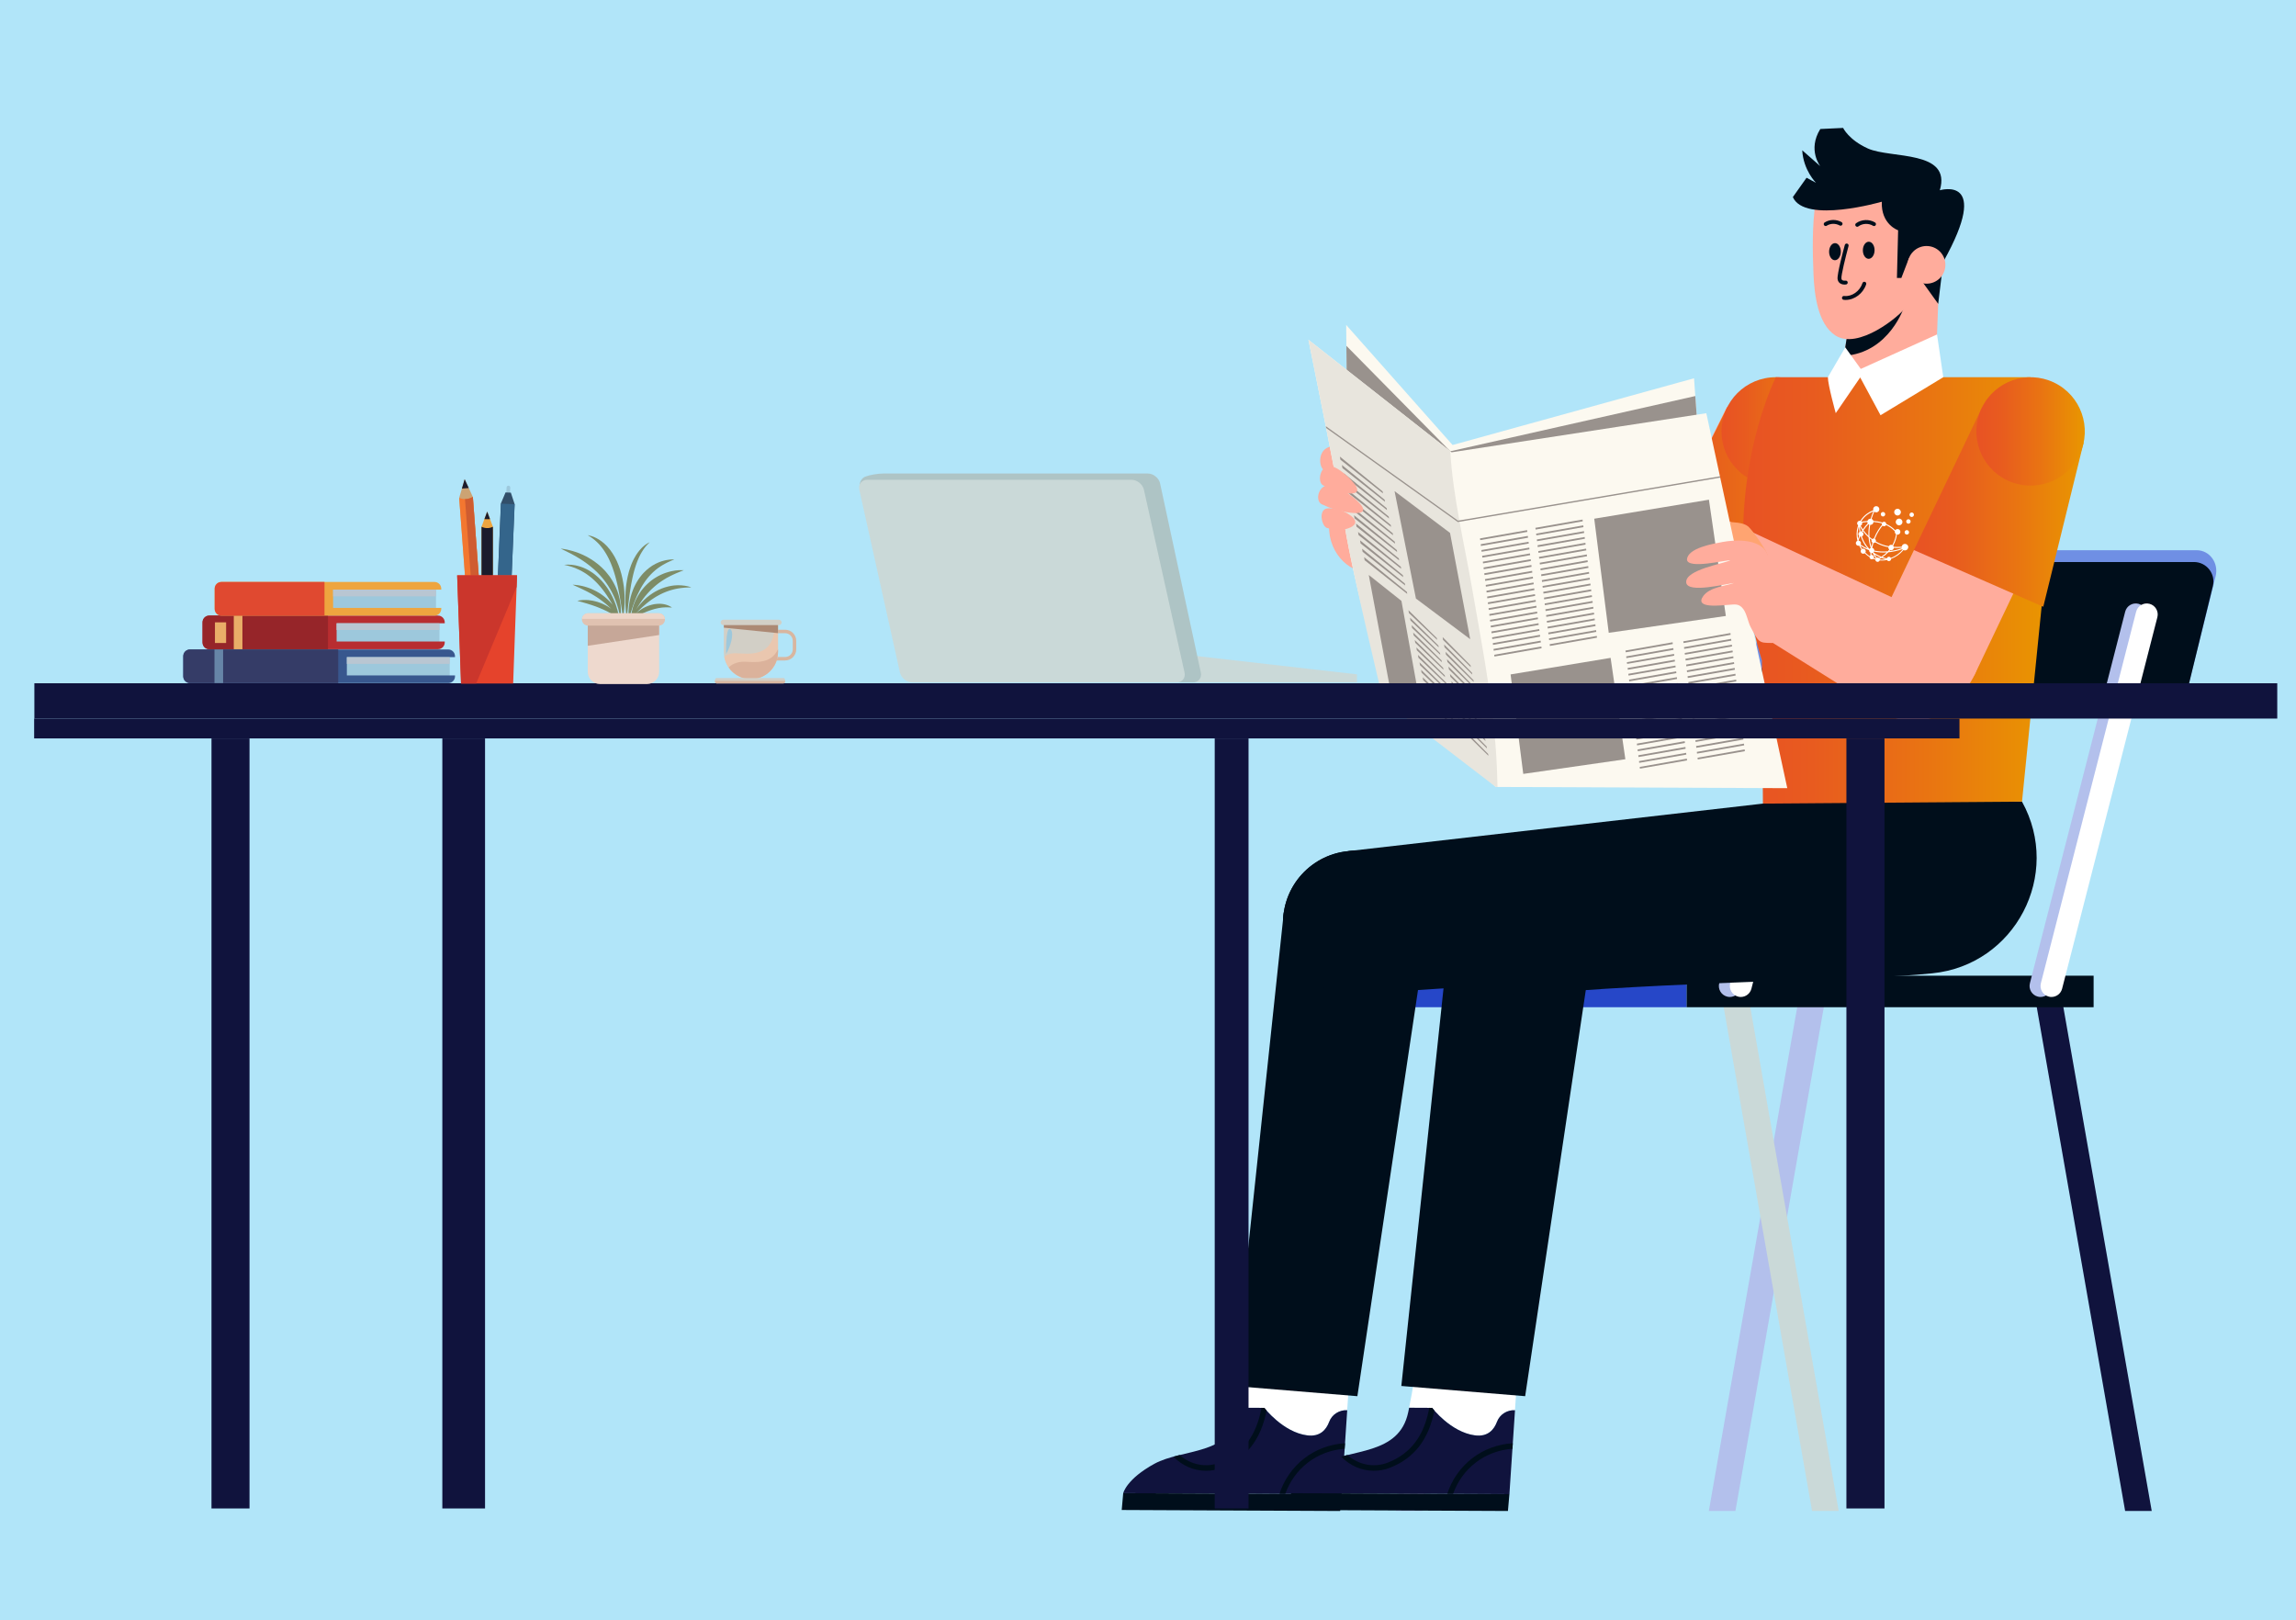 <?xml version="1.0" encoding="utf-8"?>
<!-- Generator: Adobe Illustrator 26.5.0, SVG Export Plug-In . SVG Version: 6.00 Build 0)  -->
<svg version="1.1" id="Layer_1" xmlns="http://www.w3.org/2000/svg" xmlns:xlink="http://www.w3.org/1999/xlink" x="0px" y="0px"
	 viewBox="0 0 829 585" style="enable-background:new 0 0 829 585;" xml:space="preserve">
<style type="text/css">
	.st0{fill:#B1E5F9;}
	.st1{fill:#B3C0EC;}
	.st2{fill:#6F8FE4;}
	.st3{fill:#000E1B;}
	.st4{fill:#2647C8;}
	.st5{fill:#CAD9D8;}
	.st6{fill:#10133D;}
	.st7{fill:#FFFFFF;}
	.st8{fill:#FFAC9C;}
	.st9{fill:url(#SVGID_1_);}
	.st10{fill:url(#SVGID_00000173863583189144687420000013157327923602112180_);}
	.st11{fill:none;}
	.st12{fill:url(#SVGID_00000146482923169519672110000009130812029086803843_);}
	.st13{fill:url(#SVGID_00000161616074214075855380000008493589136461157785_);}
	.st14{fill:url(#SVGID_00000041261207619938266920000010339074719735251135_);}
	.st15{fill:#FCF9F0;}
	.st16{fill:#99928D;}
	.st17{fill:#FFA471;}
	.st18{fill:#E8E5DD;}
	.st19{fill:#AEC4C5;}
	.st20{fill:#EEA53F;}
	.st21{fill:#1B1C2C;}
	.st22{fill:#9DC8DC;}
	.st23{fill:#324F6A;}
	.st24{fill:#34658B;}
	.st25{fill:#CCA373;}
	.st26{fill:#F37730;}
	.st27{fill:#CF5C30;}
	.st28{fill:#E5432C;}
	.st29{fill:#CB362C;}
	.st30{fill:#D8B6A0;}
	.st31{fill:#D2CFC6;}
	.st32{fill:#EAC7AF;}
	.st33{fill:#AC8974;}
	.st34{fill:#DBB29B;}
	.st35{fill:#38578E;}
	.st36{fill:#353C67;}
	.st37{fill:#6685A7;}
	.st38{fill:#B9C6D2;}
	.st39{fill:#B82D30;}
	.st40{fill:#962529;}
	.st41{fill:#E9AE68;}
	.st42{fill:#E04930;}
	.st43{fill:#7D8C67;}
	.st44{fill:#EED9CE;}
	.st45{fill:#C6A798;}
	.st46{fill:#E0C2B1;}
	.st47{fill:#EDD6C9;}
	.st48{fill-rule:evenodd;clip-rule:evenodd;fill:#FFFFFF;}
</style>
<rect x="-0.49" y="-0.38" class="st0" width="829.67" height="585.51"/>
<g>
	<polygon class="st1" points="649.36,361.07 658.97,361.07 626.6,545.58 616.99,545.58 	"/>
	<polygon class="st1" points="536.32,361.07 545.93,361.07 513.56,545.58 503.95,545.58 	"/>
	<path class="st2" d="M637.7,254.86h144.94c3.32,0,6.26-2.39,7.11-5.79l10.23-41c1.19-4.78-2.17-9.4-6.84-9.4H648.2
		c-3.32,0-6.26,2.39-7.11,5.79l-10.23,41C629.66,250.25,633.02,254.86,637.7,254.86z"/>
	<path class="st3" d="M641.87,254.86h141.03c3.23,0,6.05-2.21,6.82-5.35l9.26-37.89c1.08-4.42-2.27-8.69-6.82-8.69H651.13
		c-3.24,0-6.05,2.21-6.82,5.35l-9.26,37.89C633.98,250.6,637.32,254.86,641.87,254.86z"/>
	
		<rect x="498.4" y="352.31" transform="matrix(-1 -1.224647e-16 1.224647e-16 -1 1107.404 715.992)" class="st4" width="110.59" height="11.38"/>
	<polygon class="st5" points="631.51,361.07 621.9,361.07 654.27,545.58 663.88,545.58 	"/>
	<polygon class="st6" points="744.55,361.07 734.94,361.07 767.31,545.58 776.91,545.58 	"/>
	
		<rect x="609" y="352.31" transform="matrix(-1 -1.224647e-16 1.224647e-16 -1 1364.925 715.992)" class="st3" width="146.93" height="11.38"/>
	<g>
		<g>
			<path class="st1" d="M624.57,359.98c1.77,0,3.38-1.19,3.84-2.98l34.4-134.16c0.54-2.12-0.74-4.28-2.85-4.82
				c-2.13-0.55-4.28,0.73-4.82,2.85l-34.4,134.16c-0.54,2.12,0.73,4.28,2.85,4.82C623.91,359.94,624.24,359.98,624.57,359.98z"/>
		</g>
		<g>
			<path class="st7" d="M628.53,359.98c1.77,0,3.38-1.19,3.84-2.98l34.4-134.16c0.54-2.12-0.74-4.28-2.85-4.82
				c-2.13-0.55-4.28,0.73-4.82,2.85l-34.4,134.16c-0.54,2.12,0.74,4.28,2.85,4.82C627.87,359.94,628.2,359.98,628.53,359.98z"/>
		</g>
	</g>
	<g>
		<g>
			<path class="st1" d="M736.75,359.98c1.77,0,3.38-1.19,3.84-2.98l34.4-134.16c0.54-2.12-0.74-4.28-2.85-4.82
				c-2.13-0.55-4.28,0.73-4.82,2.85l-34.4,134.16c-0.54,2.12,0.74,4.28,2.85,4.82C736.09,359.94,736.42,359.98,736.75,359.98z"/>
		</g>
		<g>
			<path class="st7" d="M740.71,359.98c1.77,0,3.38-1.19,3.84-2.98l34.4-134.16c0.54-2.12-0.74-4.28-2.85-4.82
				c-2.13-0.55-4.28,0.73-4.82,2.85l-34.4,134.16c-0.54,2.12,0.74,4.28,2.85,4.82C740.05,359.94,740.38,359.98,740.71,359.98z"/>
		</g>
	</g>
	<g>
		<g>
			<g>
				<polygon class="st8" points="606.43,221.24 526.5,188.13 513.98,213.77 589.26,256.42 				"/>
				<path class="st8" d="M615.44,247.42c4.74-9.71,0.71-21.43-9-26.17c-9.71-4.74-21.43-0.71-26.17,9c-4.74,9.71-0.71,21.43,9,26.17
					C598.98,261.16,610.7,257.13,615.44,247.42z"/>
				<path class="st8" d="M533.06,207.21c3.46-7.08,0.52-15.62-6.56-19.08c-7.08-3.46-15.62-0.52-19.08,6.56
					c-3.46,7.08-0.52,15.62,6.56,19.08C521.06,217.23,529.6,214.29,533.06,207.21z"/>
			</g>
		</g>
		<g>
			<path class="st8" d="M593.03,252.42c9.68,4.82,21.43,0.88,26.24-8.8c4.82-9.68,0.88-21.43-8.8-26.24
				c-9.68-4.82-21.43-0.88-26.24,8.8C579.41,235.86,583.35,247.61,593.03,252.42z"/>
			
				<rect x="577.25" y="175.77" transform="matrix(-0.446 0.895 -0.895 -0.446 1073.316 -273.895)" class="st8" width="88.4" height="39.14"/>
			<g>
				<linearGradient id="SVGID_1_" gradientUnits="userSpaceOnUse" x1="598.315" y1="183.104" x2="667.463" y2="183.104">
					<stop  offset="1.385225e-07" style="stop-color:#E85224"/>
					<stop  offset="0.225" style="stop-color:#E85B1F"/>
					<stop  offset="0.597" style="stop-color:#E97412"/>
					<stop  offset="0.996" style="stop-color:#E99600"/>
				</linearGradient>
				<polygon class="st9" points="644.65,219.16 667.46,164.99 623.63,147.05 598.31,197.9 				"/>
				
					<linearGradient id="SVGID_00000121267280757751900690000002147896701645705393_" gradientUnits="userSpaceOnUse" x1="621.577" y1="155.775" x2="660.73" y2="155.775">
					<stop  offset="1.385225e-07" style="stop-color:#E85224"/>
					<stop  offset="0.225" style="stop-color:#E85B1F"/>
					<stop  offset="0.597" style="stop-color:#E97412"/>
					<stop  offset="0.996" style="stop-color:#E99600"/>
				</linearGradient>
				<circle style="fill:url(#SVGID_00000121267280757751900690000002147896701645705393_);" cx="641.15" cy="155.77" r="19.57"/>
			</g>
		</g>
		<g>
			<g>
				<path class="st7" d="M471.98,518.27c-8.75-1.14-15.48-9.93-15.48-9.93l-8.29-0.04c2.91-14.32,2.42-18.74,2.42-18.74l36.3,12.02
					l-0.51,7.61l0,0c-2.85-0.16-5.51,1.52-6.52,4.2C478.9,516.08,476.71,518.88,471.98,518.27z"/>
			</g>
			<g>
				<path class="st6" d="M416.84,528.52c10.11-5.51,27.74-2.93,31.03-18.58c0.12-0.57,0.23-1.1,0.34-1.64l8.29,0.04
					c0,0,6.73,8.79,15.48,9.93c4.74,0.62,6.92-2.18,7.93-4.88c1-2.68,3.66-4.35,6.52-4.2l0,0l-2.02,30.32l-78.86-0.36
					C405.55,539.15,406.72,534.03,416.84,528.52z"/>
			</g>
			<g>
				<g>
					<path class="st3" d="M470.93,526.57c4.22-3.27,9.4-5.15,14.7-5.45l-0.13,2c-4.81,0.32-9.5,2.06-13.34,5.03
						c-3.73,2.88-6.53,6.84-8.09,11.25l-2.11-0.01C463.59,534.36,466.71,529.84,470.93,526.57z"/>
				</g>
				<g>
					<path class="st3" d="M456.5,508.34c0,0,0.29,0.38,0.81,0.97c-2.03,10.44-7.26,17.22-16.01,20.65c-1.92,0.75-3.91,1.11-5.89,1.1
						c-4.37-0.02-8.62-1.85-11.71-5.1c0.74-0.2,1.49-0.39,2.24-0.58c3.94,3.53,9.58,4.7,14.62,2.71c8.23-3.23,13.1-9.7,14.91-19.76
						L456.5,508.34L456.5,508.34z"/>
				</g>
			</g>
			<g>
				<polygon class="st3" points="484.41,539.51 483.87,545.58 405.01,545.22 405.55,539.15 				"/>
			</g>
		</g>
		<g>
			<g>
				<g>
					<path class="st3" d="M695.19,335.89c0,0-11.69,11.67-63.78,16.06c-22.18,1.87-94.83,2.75-139.71,7.2l-4.83-51.84l149.65-17.15
						l37.22-2.48L695.19,335.89z"/>
				</g>
			</g>
			<path class="st3" d="M486.87,307.32c-14.32,1.33-24.84,14.02-23.51,28.33c1.33,14.32,14.02,24.84,28.33,23.51
				c14.32-1.33,24.84-14.02,23.51-28.33C513.87,316.51,501.19,305.99,486.87,307.32z"/>
		</g>
		<g>
			<polygon class="st3" points="515.04,337.01 490.1,504.13 445.38,500.44 463.53,329.47 			"/>
			<path class="st3" d="M463.53,329.47c-2.08,14.23,7.77,27.44,21.99,29.52c14.23,2.08,27.44-7.77,29.52-21.99
				c2.08-14.23-7.77-27.44-21.99-29.52C478.83,305.4,465.61,315.25,463.53,329.47z"/>
		</g>
		<g>
			<g>
				<path class="st7" d="M532.56,518.27c-8.75-1.14-15.48-9.93-15.48-9.93l-8.29-0.04c2.91-14.32,2.42-18.74,2.42-18.74l36.3,12.02
					l-0.51,7.61l0,0c-2.85-0.16-5.51,1.52-6.52,4.2C539.48,516.08,537.3,518.88,532.56,518.27z"/>
			</g>
			<g>
				<path class="st6" d="M477.42,528.52c10.11-5.51,27.74-2.93,31.03-18.58c0.12-0.57,0.23-1.1,0.34-1.64l8.29,0.04
					c0,0,6.73,8.79,15.48,9.93c4.74,0.62,6.92-2.18,7.93-4.88c1-2.68,3.66-4.35,6.52-4.2l0,0l-2.02,30.32l-78.86-0.36
					C466.13,539.15,467.31,534.03,477.42,528.52z"/>
			</g>
			<g>
				<g>
					<path class="st3" d="M531.52,526.57c4.22-3.27,9.4-5.15,14.7-5.45l-0.13,2c-4.81,0.32-9.5,2.06-13.34,5.03
						c-3.73,2.88-6.53,6.84-8.09,11.25l-2.11-0.01C524.17,534.36,527.3,529.84,531.52,526.57z"/>
				</g>
				<g>
					<path class="st3" d="M517.08,508.34c0,0,0.29,0.38,0.81,0.97c-2.03,10.44-7.26,17.22-16.01,20.65
						c-1.92,0.75-3.91,1.11-5.89,1.1c-4.37-0.02-8.61-1.85-11.71-5.1c0.74-0.2,1.49-0.39,2.24-0.58c3.94,3.53,9.58,4.7,14.62,2.71
						c8.23-3.23,13.1-9.7,14.91-19.76L517.08,508.34L517.08,508.34z"/>
				</g>
			</g>
			<g>
				<polygon class="st3" points="544.99,539.51 544.46,545.58 465.59,545.22 466.13,539.15 				"/>
			</g>
		</g>
		<g>
			<g>
				<g>
					<path class="st3" d="M730.07,289.45c14.56,26.31-2.48,59-32.4,61.99c-1.84,0.18-3.73,0.36-5.67,0.52
						c-22.18,1.87-94.83,2.75-139.71,7.2l-4.83-51.84l126.28-19.63L730.07,289.45L730.07,289.45z"/>
				</g>
			</g>
			
				<ellipse transform="matrix(0.337 -0.942 0.942 0.337 50.954 738.815)" class="st3" cx="549.87" cy="333.24" rx="26.03" ry="26.03"/>
		</g>
		<g>
			<polygon class="st3" points="575.63,337.01 550.68,504.13 505.97,500.44 524.11,329.47 			"/>
			<path class="st3" d="M524.11,329.47c-2.08,14.23,7.77,27.44,21.99,29.52c14.23,2.08,27.44-7.77,29.53-21.99
				c2.08-14.23-7.77-27.44-21.99-29.52C539.41,305.4,526.19,315.25,524.11,329.47z"/>
		</g>
		<g>
			<path class="st11" d="M736.38,216.64c0,0,0.04,0.04,0.1,0.12l-0.17,0.33C736.36,216.82,736.38,216.64,736.38,216.64z"/>
		</g>
		
			<linearGradient id="SVGID_00000086690629436127602590000002547908315414745234_" gradientUnits="userSpaceOnUse" x1="629.356" y1="213.184" x2="740.447" y2="213.184">
			<stop  offset="1.385225e-07" style="stop-color:#E85224"/>
			<stop  offset="0.225" style="stop-color:#E85B1F"/>
			<stop  offset="0.597" style="stop-color:#E97412"/>
			<stop  offset="0.996" style="stop-color:#E99600"/>
		</linearGradient>
		<path style="fill:url(#SVGID_00000086690629436127602590000002547908315414745234_);" d="M730.07,289.45l10.38-103.24l-7.24-50.01
			h-92.02c0,0-22.84,44.91-5.04,102.24l0.37,51.72L730.07,289.45z"/>
		<g>
			<polygon class="st8" points="700.41,93.98 698.84,134.79 664.79,134.79 667.33,118.55 			"/>
		</g>
		<path class="st3" d="M669.28,121.98c-0.96,0.09-1.76,0.07-2.49-0.01l-1.02,6.53c16.58-1.07,21.87-18.02,21.87-18.02l-0.01,0
			C683.96,114.59,673.64,121.57,669.28,121.98z"/>
		<g>
			<path class="st8" d="M693.17,99.2c0,0-2.14,7.49-4.69,11.31c-2.46,3.69-17.63,15.99-25.84,10.59
				c-6.28-4.13-7.53-14.64-7.85-21.92c-0.37-8.45-0.49-18.1,0.7-25.75l28.34-5.62l10.45,23.12L693.17,99.2z"/>
		</g>
		<g>
			<path class="st3" d="M664.65,90.9c-0.02,1.7-0.98,3.07-2.15,3.06c-1.17-0.01-2.1-1.41-2.08-3.11c0.02-1.7,0.98-3.07,2.15-3.06
				C663.74,87.8,664.67,89.2,664.65,90.9z"/>
		</g>
		<g>
			<path class="st3" d="M676.84,90.39c-0.02,1.7-0.98,3.07-2.15,3.06c-1.17-0.01-2.1-1.41-2.08-3.11c0.02-1.7,0.98-3.07,2.15-3.06
				C675.93,87.29,676.86,88.68,676.84,90.39z"/>
		</g>
		<g>
			<path class="st3" d="M659.18,81.62c-0.23,0-0.46-0.12-0.59-0.33c-0.21-0.33-0.11-0.76,0.22-0.97c1.81-1.14,4.15-1.2,6.09-0.14
				c0.34,0.19,0.47,0.61,0.28,0.95c-0.19,0.34-0.61,0.47-0.95,0.28c-1.5-0.82-3.29-0.78-4.68,0.09
				C659.43,81.58,659.31,81.62,659.18,81.62z"/>
		</g>
		<g>
			<path class="st3" d="M670.57,81.88c-0.22,0-0.43-0.1-0.57-0.29c-0.23-0.31-0.16-0.75,0.15-0.98c1.96-1.43,4.78-1.55,6.86-0.28
				c0.33,0.2,0.43,0.63,0.23,0.96c-0.2,0.33-0.63,0.43-0.96,0.23c-1.6-0.98-3.78-0.89-5.3,0.22
				C670.86,81.83,670.72,81.88,670.57,81.88z"/>
		</g>
		<g>
			<path class="st3" d="M666.39,108.3c-0.23,0-0.47-0.01-0.7-0.04c-0.39-0.04-0.66-0.39-0.62-0.77c0.04-0.38,0.37-0.67,0.77-0.62
				c2.8,0.31,5.67-1.7,6.63-4.65c0.12-0.37,0.51-0.57,0.89-0.45c0.37,0.12,0.57,0.52,0.45,0.88
				C672.72,105.97,669.61,108.3,666.39,108.3z"/>
		</g>
		<g>
			<path class="st3" d="M666.03,102.75c-0.47,0-1.15-0.08-1.7-0.49c-0.47-0.34-0.76-0.86-0.85-1.48
				c-0.24-1.74,2.13-10.57,2.61-12.33c0.1-0.37,0.49-0.6,0.86-0.49c0.37,0.1,0.59,0.49,0.49,0.86c-1.07,3.95-2.72,10.65-2.57,11.77
				c0.05,0.33,0.18,0.47,0.28,0.54c0.36,0.26,0.98,0.23,1.18,0.2c0.37-0.06,0.74,0.2,0.8,0.58c0.06,0.38-0.19,0.74-0.57,0.8
				C666.52,102.72,666.32,102.75,666.03,102.75z"/>
		</g>
		<g>
			<path class="st3" d="M700.4,68.7c0,0,18.88-5.74,1.25,25.82l-1.84,15.2l-6.24-8.7l-4.29-7.87l-2.77,7.22h-1.6l0.43-17.22
				c0,0-6.23-2.09-5.89-10.31c0,0-27.86,8.07-32.12-1.68l4.95-6.98l3.39,1.82c0,0-4.56-4.56-4.95-11.73l6.52,5.73
				c0,0-4.69-5.86,0-13.42l8.24-0.39c0,0,2,4.3,8.95,7.43C682.73,57.35,704.74,54.08,700.4,68.7z"/>
		</g>
		<g>
			<path class="st8" d="M688.81,95.63c0,3.76,3.05,6.8,6.8,6.8s6.8-3.05,6.8-6.8c0-3.76-3.05-6.8-6.8-6.8S688.81,91.87,688.81,95.63
				z"/>
		</g>
		<g>
			<path class="st7" d="M678.99,149.93l-7.34-13.64l-8.83,12.89c0,0-2.85-10.25-2.84-12.98l6.28-10.78l5.6,7.79l27.53-12.45
				l2.26,15.44L678.99,149.93z"/>
		</g>
		<g>
			<g>
				<g>
					<path class="st8" d="M707.39,220.31c-8.42-6.77-20.74-5.43-27.52,2.99c-6.77,8.42-5.43,20.74,2.99,27.52
						c8.42,6.77,20.74,5.43,27.52-2.99C717.15,239.4,715.81,227.08,707.39,220.31z"/>
				</g>
			</g>
			<polygon class="st8" points="712.79,243.99 734,199.51 691.06,198.62 677.46,227.14 			"/>
			<g>
				
					<linearGradient id="SVGID_00000053541590415314456890000003045577292802878641_" gradientUnits="userSpaceOnUse" x1="691.057" y1="183.218" x2="752.35" y2="183.218">
					<stop  offset="1.385225e-07" style="stop-color:#E85224"/>
					<stop  offset="0.225" style="stop-color:#E85B1F"/>
					<stop  offset="0.597" style="stop-color:#E97412"/>
					<stop  offset="0.996" style="stop-color:#E99600"/>
				</linearGradient>
				<polygon style="fill:url(#SVGID_00000053541590415314456890000003045577292802878641_);" points="737.75,219.09 752.35,159.7 
					715.51,147.35 691.06,198.62 				"/>
				
					<linearGradient id="SVGID_00000101098519751857614220000016238028850632088749_" gradientUnits="userSpaceOnUse" x1="713.596" y1="155.773" x2="752.749" y2="155.773">
					<stop  offset="1.385225e-07" style="stop-color:#E85224"/>
					<stop  offset="0.225" style="stop-color:#E85B1F"/>
					<stop  offset="0.597" style="stop-color:#E97412"/>
					<stop  offset="0.996" style="stop-color:#E99600"/>
				</linearGradient>
				<path style="fill:url(#SVGID_00000101098519751857614220000016238028850632088749_);" d="M724.75,173.44
					c9.76,4.65,21.44,0.51,26.09-9.24c4.65-9.76,0.51-21.44-9.24-26.09c-9.76-4.65-21.44-0.51-26.09,9.24
					C710.85,157.11,714.99,168.79,724.75,173.44z"/>
			</g>
		</g>
		<g>
			<g>
				<polygon class="st8" points="700.18,223.64 621.77,187.06 608.14,212.13 681.48,258.03 				"/>
				<path class="st8" d="M708.03,250.18c5.16-9.5,1.65-21.38-7.85-26.54c-9.5-5.16-21.38-1.65-26.54,7.85
					c-5.16,9.5-1.65,21.38,7.85,26.54C690.98,263.19,702.87,259.68,708.03,250.18z"/>
				<path class="st8" d="M627.49,206.41c3.76-6.92,1.2-15.59-5.72-19.35s-15.59-1.2-19.35,5.72c-3.76,6.92-1.2,15.59,5.72,19.35
					C615.07,215.89,623.73,213.33,627.49,206.41z"/>
			</g>
		</g>
	</g>
</g>
<g>
	<polygon class="st15" points="614.89,182.01 504.03,201.05 486.43,155.84 486.26,138.02 486.13,124.87 486.06,117.33 
		524.47,160.68 611.65,136.59 612.11,143 612.9,154.03 	"/>
	<polygon class="st16" points="612.9,154.03 611.83,157.9 521.39,173.58 486.26,138.02 486.13,124.87 523.65,162.94 612.11,143 	"/>
	<path class="st17" d="M631.18,190.07c-1.78-1.49-5.25-1.45-7.76-1.68c-1.6-0.15-7.51,1.18-7.21,5.31c0.18,2.5,7.49,1.51,9.33,1.68
		l12.68,5.23C637.88,198.75,632.8,191.42,631.18,190.07z"/>
	<path class="st8" d="M486.73,160.9c-2.22-0.3-6.7-0.37-8.67,1.61c-2.58,2.6-1.22,8.26,1.14,7.31l1.08-0.31
		C483.64,168.87,496.31,162.21,486.73,160.9z"/>
	<path class="st8" d="M498.97,179.84l-17.91,4.33c-3.97,10.4,2.71,20.75,10.69,22.13C501.83,208.06,504.27,189.94,498.97,179.84z"/>
	<g>
		<g>
			<path class="st15" d="M645.32,284.59l-104.61-0.44l-0.62,0c0,0-16.68-16.71-33.85-26.67c-7.3-4.23-17.77-49.93-20.55-66.65
				c-1.3-7.79-4.14-22.53-6.87-36.3c-0.04-0.22-0.09-0.43-0.13-0.65c-3.23-16.36-6.26-31.19-6.26-31.19l51.22,40.26l0.47,0.37
				l91.97-14.12l4.92,22.78l0.1,0.48L645.32,284.59z"/>
			<path class="st18" d="M540.7,284.15l-0.62,0l-40.68-31.26c0,0-10.94-45.34-13.73-62.07c-2.86-17.19-13.25-68.14-13.25-68.14
				l51.22,40.26c0.98,16.6,5.18,33.82,8,50.17c3.89,22.52,8.46,45.06,8.97,68.29C540.64,282.3,540.67,283.22,540.7,284.15z"/>
			<path class="st16" d="M621.11,172.45l-94.74,16.04l-0.05-0.03l-47.5-33.93c-0.04-0.22-0.09-0.43-0.13-0.65l47.74,34.11
				l94.58-16.01L621.11,172.45z"/>
		</g>
		<polygon class="st16" points="575.62,187.29 617.03,180.43 623.14,222.41 580.86,228.49 		"/>
		<polygon class="st16" points="503.52,177.33 523.55,192.42 530.83,230.79 511.24,216.12 		"/>
		<polygon class="st16" points="494.21,207.6 506.01,216.97 512.61,253.4 501.57,246.83 		"/>
		<g>
			<polygon class="st16" points="499.35,178.15 483.98,166 483.77,164.86 499.22,177.44 			"/>
			<polygon class="st16" points="500.07,181.18 484.71,169.02 484.5,167.88 499.95,180.46 			"/>
			<polygon class="st16" points="500.8,184.2 485.44,172.04 485.23,170.9 500.68,183.49 			"/>
			<polygon class="st16" points="501.53,187.22 486.17,175.07 485.96,173.93 501.41,186.51 			"/>
			<polygon class="st16" points="502.26,190.25 486.9,178.09 486.69,176.95 502.14,189.54 			"/>
			<polygon class="st16" points="502.99,193.27 487.62,181.12 487.42,179.98 502.87,192.56 			"/>
			<polygon class="st16" points="503.72,196.3 488.35,184.14 488.15,183 503.6,195.58 			"/>
			<polygon class="st16" points="504.45,199.32 489.08,187.17 488.88,186.03 504.33,198.61 			"/>
			<polygon class="st16" points="505.18,202.34 489.81,190.19 489.61,189.05 505.06,201.63 			"/>
			<polygon class="st16" points="505.91,205.37 490.54,193.21 490.34,192.07 505.79,204.66 			"/>
			<polygon class="st16" points="506.64,208.39 491.27,196.24 491.07,195.1 506.52,207.68 			"/>
			<polygon class="st16" points="507.37,211.42 492,199.26 491.79,198.12 507.25,210.71 			"/>
			<polygon class="st16" points="508.1,214.44 492.73,202.29 492.52,201.15 507.98,213.73 			"/>
		</g>
		<g>
			<polygon class="st16" points="531.06,240.9 521.03,231.05 520.88,230.04 530.96,240.26 			"/>
			<polygon class="st16" points="531.59,243.56 521.56,233.71 521.41,232.7 531.49,242.93 			"/>
			<polygon class="st16" points="532.11,246.23 522.09,236.38 521.93,235.37 532.02,245.6 			"/>
			<polygon class="st16" points="532.64,248.89 522.62,239.04 522.46,238.03 532.55,248.26 			"/>
			<polygon class="st16" points="533.17,251.56 523.15,241.71 522.99,240.7 533.08,250.93 			"/>
			<polygon class="st16" points="533.7,254.22 523.68,244.37 523.52,243.37 533.61,253.59 			"/>
			<polygon class="st16" points="534.23,256.89 524.21,247.04 524.05,246.03 534.14,256.26 			"/>
			<polygon class="st16" points="534.76,259.55 524.74,249.71 524.58,248.7 534.67,258.92 			"/>
			<polygon class="st16" points="535.29,262.22 525.26,252.37 525.11,251.36 535.19,261.59 			"/>
			<polygon class="st16" points="535.82,264.88 525.79,255.04 525.64,254.03 535.72,264.25 			"/>
			<polygon class="st16" points="536.34,267.55 526.32,257.7 526.17,256.69 536.25,266.92 			"/>
			<polygon class="st16" points="536.87,270.22 526.85,260.37 526.69,259.36 536.78,269.58 			"/>
			<polygon class="st16" points="537.4,272.88 527.38,263.03 527.22,262.02 537.31,272.25 			"/>
		</g>
		<g>
			<polygon class="st16" points="518.89,231.05 508.71,221.36 508.54,220.34 518.79,230.41 			"/>
			<polygon class="st16" points="519.46,233.74 509.28,224.05 509.11,223.03 519.36,233.1 			"/>
			<polygon class="st16" points="520.03,236.42 509.85,226.74 509.68,225.72 519.93,235.79 			"/>
			<polygon class="st16" points="520.6,239.11 510.42,229.43 510.25,228.41 520.5,238.48 			"/>
			<polygon class="st16" points="521.17,241.8 511,232.11 510.82,231.1 521.07,241.16 			"/>
			<polygon class="st16" points="521.74,244.49 511.57,234.8 511.4,233.78 521.64,243.85 			"/>
			<polygon class="st16" points="522.31,247.18 512.14,237.49 511.97,236.47 522.21,246.54 			"/>
			<polygon class="st16" points="522.89,249.87 512.71,240.18 512.54,239.16 522.78,249.23 			"/>
			<polygon class="st16" points="523.46,252.56 513.28,242.87 513.11,241.85 523.35,251.92 			"/>
			<polygon class="st16" points="524.03,255.25 513.85,245.56 513.68,244.54 523.93,254.61 			"/>
			<polygon class="st16" points="524.6,257.94 514.42,248.25 514.25,247.23 524.5,257.3 			"/>
			<polygon class="st16" points="525.17,260.62 514.99,250.94 514.82,249.92 525.07,259.99 			"/>
			<polygon class="st16" points="525.74,263.31 515.56,253.63 515.39,252.61 525.64,262.68 			"/>
		</g>
		<polygon class="st16" points="545.42,243.52 581.53,237.54 586.86,274.14 549.99,279.44 		"/>
		<g>
			<polygon class="st16" points="551.46,192.05 534.45,195.03 534.37,194.4 551.38,191.42 			"/>
			<polygon class="st16" points="551.72,194.15 534.71,197.13 534.7,197.13 534.63,196.5 551.64,193.51 			"/>
			<polygon class="st16" points="551.98,196.25 534.96,199.23 534.88,198.61 551.9,195.62 			"/>
			<polygon class="st16" points="552.23,198.35 535.22,201.33 535.14,200.7 552.16,197.72 			"/>
			<polygon class="st16" points="552.49,200.45 535.47,203.43 535.4,202.81 552.41,199.82 			"/>
			<polygon class="st16" points="552.75,202.55 535.73,205.54 535.66,204.9 552.67,201.92 			"/>
			<polygon class="st16" points="553,204.66 535.99,207.64 535.91,207 552.92,204.02 			"/>
			<polygon class="st16" points="553.26,206.75 536.25,209.74 536.17,209.11 553.18,206.12 			"/>
			<polygon class="st16" points="553.52,208.85 536.5,211.84 536.43,211.21 553.44,208.22 			"/>
			<polygon class="st16" points="553.77,210.95 536.76,213.94 536.69,213.31 553.69,210.33 			"/>
			<polygon class="st16" points="554.03,213.06 537.02,216.04 536.94,215.41 553.95,212.43 			"/>
			<polygon class="st16" points="554.29,215.16 537.28,218.14 537.2,217.51 554.21,214.53 			"/>
			<polygon class="st16" points="554.54,217.26 537.53,220.24 537.53,220.24 537.46,219.61 554.47,216.63 			"/>
			<polygon class="st16" points="554.8,219.36 537.79,222.34 537.71,221.72 554.73,218.73 			"/>
			<polygon class="st16" points="555.06,221.46 538.05,224.44 537.97,223.81 554.98,220.83 			"/>
			<polygon class="st16" points="555.32,223.56 538.31,226.55 538.3,226.55 538.23,225.91 555.24,222.93 			"/>
			<polygon class="st16" points="555.57,225.66 538.56,228.65 538.48,228.01 555.5,225.03 			"/>
			<polygon class="st16" points="555.83,227.76 538.82,230.75 538.74,230.12 555.75,227.14 			"/>
			<polygon class="st16" points="556.09,229.86 539.07,232.85 539,232.22 556.01,229.23 			"/>
			<polygon class="st16" points="556.34,231.97 539.33,234.95 539.25,234.32 556.27,231.33 			"/>
			<polygon class="st16" points="556.6,234.07 539.59,237.05 539.51,236.42 556.53,233.43 			"/>
		</g>
		<g>
			<polygon class="st16" points="571.47,188.23 554.46,191.21 554.38,190.58 571.4,187.6 			"/>
			<polygon class="st16" points="571.73,190.33 554.72,193.31 554.72,193.31 554.64,192.68 571.65,189.7 			"/>
			<polygon class="st16" points="571.99,192.43 554.97,195.41 554.9,194.79 571.91,191.8 			"/>
			<polygon class="st16" points="572.24,194.53 555.23,197.52 555.15,196.88 572.17,193.9 			"/>
			<polygon class="st16" points="572.5,196.63 555.49,199.62 555.41,198.99 572.42,196 			"/>
			<polygon class="st16" points="572.76,198.73 555.75,201.72 555.67,201.09 572.68,198.1 			"/>
			<polygon class="st16" points="573.01,200.84 556,203.82 555.93,203.19 572.94,200.2 			"/>
			<polygon class="st16" points="573.27,202.94 556.26,205.92 556.19,205.29 573.2,202.3 			"/>
			<polygon class="st16" points="573.53,205.04 556.52,208.02 556.44,207.39 573.45,204.41 			"/>
			<polygon class="st16" points="573.79,207.14 556.78,210.12 556.7,209.49 573.71,206.51 			"/>
			<polygon class="st16" points="574.04,209.24 557.03,212.22 556.95,211.59 573.97,208.61 			"/>
			<polygon class="st16" points="574.3,211.34 557.29,214.33 557.21,213.69 574.23,210.71 			"/>
			<polygon class="st16" points="574.56,213.44 557.55,216.42 557.54,216.42 557.47,215.79 574.48,212.81 			"/>
			<polygon class="st16" points="574.82,215.54 557.8,218.53 557.72,217.9 574.74,214.91 			"/>
			<polygon class="st16" points="575.07,217.64 558.06,220.63 557.98,220 575,217.01 			"/>
			<polygon class="st16" points="575.33,219.74 558.32,222.73 558.32,222.73 558.24,222.1 575.25,219.11 			"/>
			<polygon class="st16" points="575.59,221.84 558.57,224.83 558.5,224.2 575.51,221.21 			"/>
			<polygon class="st16" points="575.84,223.95 558.83,226.93 558.75,226.3 575.77,223.32 			"/>
			<polygon class="st16" points="576.1,226.05 559.09,229.03 559.01,228.4 576.02,225.41 			"/>
			<polygon class="st16" points="576.36,228.15 559.34,231.13 559.27,230.5 576.28,227.52 			"/>
			<polygon class="st16" points="576.61,230.25 559.6,233.23 559.53,232.6 576.54,229.62 			"/>
		</g>
		<g>
			<polygon class="st16" points="624.87,229.21 607.85,232.19 607.78,231.57 624.79,228.58 			"/>
			<polygon class="st16" points="625.12,231.31 608.11,234.29 608.11,234.29 608.03,233.67 625.04,230.68 			"/>
			<polygon class="st16" points="625.38,233.41 608.37,236.39 608.29,235.77 625.3,232.78 			"/>
			<polygon class="st16" points="625.64,235.51 608.62,238.5 608.55,237.86 625.56,234.88 			"/>
			<polygon class="st16" points="625.89,237.62 608.88,240.6 608.81,239.97 625.82,236.99 			"/>
			<polygon class="st16" points="626.15,239.71 609.14,242.7 609.06,242.07 626.07,239.08 			"/>
			<polygon class="st16" points="626.41,241.82 609.4,244.8 609.32,244.17 626.33,241.18 			"/>
			<polygon class="st16" points="626.66,243.92 609.65,246.9 609.58,246.27 626.59,243.29 			"/>
			<polygon class="st16" points="626.92,246.02 609.91,249 609.83,248.37 626.85,245.39 			"/>
			<polygon class="st16" points="627.18,248.12 610.17,251.1 610.09,250.47 627.1,247.49 			"/>
			<polygon class="st16" points="627.44,250.22 610.42,253.2 610.35,252.58 627.36,249.59 			"/>
			<polygon class="st16" points="627.7,252.32 610.68,255.31 610.6,254.67 627.62,251.69 			"/>
			<polygon class="st16" points="627.95,254.42 610.94,257.4 610.94,257.4 610.86,256.77 627.87,253.79 			"/>
			<polygon class="st16" points="628.21,256.52 611.19,259.51 611.12,258.88 628.13,255.89 			"/>
			<polygon class="st16" points="628.46,258.62 611.45,261.61 611.37,260.98 628.39,258 			"/>
			<polygon class="st16" points="628.72,260.72 611.71,263.71 611.71,263.71 611.63,263.08 628.64,260.09 			"/>
			<polygon class="st16" points="628.98,262.82 611.97,265.81 611.89,265.18 628.9,262.19 			"/>
			<polygon class="st16" points="629.23,264.93 612.22,267.91 612.15,267.28 629.16,264.3 			"/>
			<polygon class="st16" points="629.49,267.03 612.48,270.01 612.4,269.38 629.42,266.39 			"/>
			<polygon class="st16" points="629.75,269.13 612.74,272.11 612.66,271.49 629.67,268.5 			"/>
			<polygon class="st16" points="630.01,271.23 613,274.21 612.92,273.59 629.93,270.6 			"/>
		</g>
		<g>
			<polygon class="st16" points="603.99,232.54 586.98,235.53 586.9,234.9 603.91,231.91 			"/>
			<polygon class="st16" points="604.25,234.64 587.24,237.62 587.23,237.62 587.16,237 604.17,234.01 			"/>
			<polygon class="st16" points="604.5,236.74 587.49,239.72 587.41,239.1 604.43,236.11 			"/>
			<polygon class="st16" points="604.76,238.84 587.75,241.83 587.67,241.19 604.69,238.21 			"/>
			<polygon class="st16" points="605.02,240.94 588,243.93 587.93,243.3 604.94,240.32 			"/>
			<polygon class="st16" points="605.28,243.04 588.26,246.03 588.18,245.4 605.2,242.41 			"/>
			<polygon class="st16" points="605.53,245.15 588.52,248.13 588.44,247.5 605.45,244.52 			"/>
			<polygon class="st16" points="605.79,247.25 588.78,250.23 588.7,249.6 605.71,246.62 			"/>
			<polygon class="st16" points="606.05,249.35 589.03,252.33 588.96,251.7 605.97,248.72 			"/>
			<polygon class="st16" points="606.3,251.45 589.29,254.44 589.21,253.8 606.23,250.82 			"/>
			<polygon class="st16" points="606.56,253.55 589.55,256.53 589.47,255.91 606.48,252.92 			"/>
			<polygon class="st16" points="606.82,255.65 589.81,258.64 589.73,258.01 606.74,255.02 			"/>
			<polygon class="st16" points="607.07,257.75 590.06,260.73 590.06,260.73 589.99,260.1 607,257.12 			"/>
			<polygon class="st16" points="607.33,259.86 590.32,262.84 590.24,262.21 607.25,259.22 			"/>
			<polygon class="st16" points="607.59,261.95 590.58,264.94 590.5,264.31 607.51,261.33 			"/>
			<polygon class="st16" points="607.85,264.05 590.83,267.04 590.83,267.04 590.76,266.41 607.77,263.43 			"/>
			<polygon class="st16" points="608.1,266.15 591.09,269.14 591.01,268.51 608.03,265.53 			"/>
			<polygon class="st16" points="608.36,268.26 591.35,271.25 591.27,270.61 608.28,267.63 			"/>
			<polygon class="st16" points="608.62,270.36 591.6,273.34 591.53,272.71 608.54,269.72 			"/>
			<polygon class="st16" points="608.87,272.46 591.86,275.44 591.78,274.82 608.8,271.83 			"/>
			<polygon class="st16" points="609.13,274.56 592.12,277.54 592.04,276.92 609.06,273.93 			"/>
		</g>
	</g>
	<path class="st8" d="M487.67,173.13c-1.79-1.86-5.59-5.15-8.01-4.87c-3.18,0.36-4.12,6.19-1.74,7.08l1.04,0.52
		C482.06,177.73,495.38,181.16,487.67,173.13z"/>
	<path class="st8" d="M489.3,180.18c-2.18-1.9-6.8-5.25-9.71-5.02c-3.83,0.3-4.91,6.12-2.03,7.06l1.26,0.54
		C482.58,184.68,498.68,188.35,489.3,180.18z"/>
	<path class="st8" d="M486.71,185.5c-1.72-1.08-6.81-2.75-8.47-1.57c-2.19,1.56-0.63,6.84,1.28,6.77l1.58,0.71
		C483.76,191.98,494.11,190.13,486.71,185.5z"/>
	<path class="st8" d="M637.09,198.38c-3.32-3.83-10.92-3.47-15.1-2.69c-3.31,0.62-12.67,2.14-12.89,6.37
		c0.27,3.57,14.04,0.11,15.66,0.25c-2.24,1.17-16.23,3.38-15.94,7.95c0.27,4.19,14.72,0.47,17.3,0.24
		c-3.13,1.08-8.76,1.49-11.1,4.66c-3.54,4.78,6.66,3.36,9,3.24c2.24-0.11,3.73-0.64,5.35,1.42c1.3,1.65,1.75,4.76,2.74,6.64
		c2.96,5.61,3.03,5.65,7.35,5.7c3.6,0.29,6.85-5.07,6.76-8.37C646.22,223.79,639.84,201.56,637.09,198.38z"/>
</g>
<g>
	<rect x="76.36" y="266.63" class="st6" width="13.73" height="278.04"/>
	<polygon class="st6" points="450.8,544.67 438.59,544.67 438.59,395.47 438.59,266.63 450.8,266.63 	"/>
	<rect x="12.33" y="259.46" class="st6" width="695.16" height="7.16"/>
	<rect x="159.71" y="266.63" class="st6" width="15.42" height="278.04"/>
	<polygon class="st6" points="680.42,544.67 666.67,544.67 666.67,395.47 666.67,266.63 680.42,266.63 	"/>
	<rect x="12.41" y="246.71" class="st6" width="809.82" height="12.75"/>
</g>
<g>
	<polygon class="st5" points="489.95,246.41 430.11,246.41 430.11,236.66 489.95,243.49 	"/>
	<path class="st19" d="M433.57,242.81c0.43,1.98-0.88,3.6-2.91,3.6h-95.39c-2.03,0-4.17-1.59-4.75-3.53l-19.98-66.1
		c-0.59-1.94,0.25-4.05,1.86-4.67c1.61-0.63,4.59-1.14,6.62-1.14h95.39c2.03,0,4.04,1.62,4.46,3.6L433.57,242.81z"/>
	<path class="st5" d="M427.69,242.81c0.44,1.98-0.86,3.6-2.89,3.6h-95.38c-2.03,0-4.05-1.62-4.49-3.6l-14.66-65.97
		c-0.44-1.98,0.86-3.6,2.89-3.6h95.38c2.03,0,4.05,1.62,4.49,3.6L427.69,242.81z"/>
</g>
<g>
	<g>
		<polygon class="st20" points="177.97,222.49 173.86,222.49 173.86,190.2 175.91,184.73 177.97,190.2 		"/>
		<polygon class="st21" points="176.94,187.47 175.91,184.73 174.89,187.47 		"/>
		<path class="st21" d="M177.97,222.49V190.2c-2.14,1.1-4.11,0-4.11,0v32.29H177.97z"/>
	</g>
	<g>
		<path class="st22" d="M184.08,179.68c-0.02,0.36-0.32,0.64-0.69,0.63l0,0c-0.36-0.02-0.65-0.32-0.63-0.68l0.15-3.63
			c0.01-0.36,0.32-0.64,0.69-0.63l0,0c0.36,0.02,0.65,0.32,0.63,0.68L184.08,179.68z"/>
		<g>
			<polygon class="st23" points="182.53,177.81 180.85,181.78 179.25,220.67 184.2,220.87 185.8,181.98 184.45,177.88 			"/>
		</g>
		
			<rect x="163.06" y="198.85" transform="matrix(0.042 -0.999 0.999 0.042 -26.251 375.278)" class="st24" width="38.92" height="4.95"/>
	</g>
	<g>
		<g>
			<polygon class="st25" points="173.63,218.23 168.69,218.6 165.79,179.79 167.77,173.03 170.73,179.42 			"/>
			<polygon class="st21" points="169.25,176.22 167.77,173.03 166.78,176.41 			"/>
			<path class="st26" d="M173.63,218.23l-2.9-38.82c-2.48,1.51-4.93,0.37-4.93,0.37l2.9,38.82L173.63,218.23z"/>
		</g>
		<path class="st27" d="M167.89,180.2l2.86,38.25l2.88-0.21l-2.9-38.82C169.73,180.03,168.73,180.2,167.89,180.2z"/>
	</g>
	<polygon class="st28" points="185.28,246.79 166.46,246.79 165.06,207.73 186.68,207.73 	"/>
	<polygon class="st29" points="186.53,211.92 186.68,207.73 165.06,207.73 166.46,246.79 171.93,246.79 	"/>
</g>
<g>
	<g>
		<path class="st30" d="M283.47,227.38h-3.63v1.25h3.63c1.53,0,2.77,1.24,2.77,2.76v3.08c0,1.53-1.24,2.76-2.77,2.76h-3.63v1.25
			h3.63c2.22,0,4.02-1.8,4.02-4.02v-3.08C287.49,229.18,285.69,227.38,283.47,227.38z"/>
	</g>
	<g>
		<path class="st31" d="M261.35,225.02v10.4c0,5.4,4.38,9.78,9.78,9.78c5.4,0,9.78-4.38,9.78-9.78v-10.4H261.35z"/>
		<path class="st32" d="M271.13,245.21c5.4,0,9.78-4.38,9.78-9.78v-10.4h-1.22c0.19,13.06-9.84,10.9-14.13,10.84
			c-2.01-0.03-3.27,0.59-4.05,1.27C262.31,241.72,266.31,245.21,271.13,245.21z"/>
		<polygon class="st33" points="261.35,226.64 280.91,228.62 280.91,225.02 261.35,225.02 		"/>
		<path class="st34" d="M268.87,238.94c-3.14-0.09-4.99,1.26-5.79,2.04c1.76,2.55,4.71,4.23,8.05,4.23c5.4,0,9.78-4.38,9.78-9.78
			v-1.05C278.46,239.97,272.36,239.04,268.87,238.94z"/>
		<path class="st22" d="M262.17,236.13c0,0-0.19-9.47,1.32-9.03C264.99,227.54,264.55,231.99,262.17,236.13z"/>
		<path class="st31" d="M282.21,224.74c0,0.53-0.44,0.97-0.97,0.97h-20.06c-0.54,0-0.97-0.44-0.97-0.97l0,0
			c0-0.54,0.44-0.97,0.97-0.97h20.06C281.77,223.77,282.21,224.2,282.21,224.74L282.21,224.74z"/>
		<path class="st31" d="M283.51,245.8c0,0.53-0.26,0.96-0.59,0.96h-24.22c-0.33,0-0.59-0.43-0.59-0.96l0,0
			c0-0.53,0.26-0.96,0.59-0.96h24.22C283.25,244.84,283.51,245.27,283.51,245.8L283.51,245.8z"/>
		<path class="st30" d="M258.12,245.84c0.01,0.51,0.27,0.93,0.59,0.93h24.22c0.32,0,0.58-0.41,0.59-0.93H258.12z"/>
	</g>
</g>
<g>
	<g>
		<rect x="123.16" y="235.9" class="st22" width="39.21" height="9.37"/>
		<path class="st35" d="M125.24,243.87v-6.59h39.04v-0.34c0-1.34-1.09-2.43-2.43-2.43H68.6c-1.34,0-2.43,1.09-2.43,2.43v7.28
			c0,1.34,1.09,2.43,2.43,2.43h93.26c1.34,0,2.43-1.09,2.43-2.43v-0.35H125.24z"/>
		<path class="st36" d="M122.12,234.5H68.6c-1.34,0-2.43,1.09-2.43,2.43v7.28c0,1.34,1.09,2.43,2.43,2.43h53.52V234.5z"/>
		<rect x="77.44" y="234.5" class="st37" width="3.12" height="12.15"/>
		<rect x="125.24" y="237.28" class="st38" width="37.13" height="2.43"/>
	</g>
	<g>
		<rect x="119.46" y="223.66" class="st22" width="39.21" height="9.37"/>
		<path class="st39" d="M121.54,231.64v-6.6h39.04v-0.34c0-1.34-1.09-2.43-2.43-2.43H75.56c-1.34,0-2.43,1.09-2.43,2.43v7.28
			c0,1.35,1.09,2.43,2.43,2.43h82.59c1.34,0,2.43-1.09,2.43-2.43v-0.34H121.54z"/>
		<path class="st40" d="M118.41,222.27H75.56c-1.34,0-2.43,1.09-2.43,2.43v7.28c0,1.35,1.09,2.43,2.43,2.43h42.86V222.27z"/>
		<rect x="77.61" y="224.71" class="st41" width="4.03" height="7.46"/>
		<rect x="84.41" y="222.27" class="st41" width="3.12" height="12.15"/>
		<rect x="121.54" y="225.05" class="st38" width="37.13" height="2.43"/>
	</g>
	<g>
		<rect x="118.2" y="211.52" class="st22" width="39.21" height="9.37"/>
		<path class="st20" d="M120.28,219.5v-6.6h39.04v-0.34c0-1.34-1.09-2.43-2.43-2.43H79.94c-1.34,0-2.43,1.09-2.43,2.43v7.29
			c0,1.34,1.09,2.43,2.43,2.43h76.95c1.34,0,2.43-1.09,2.43-2.43v-0.35H120.28z"/>
		<path class="st42" d="M117.16,210.13H79.94c-1.34,0-2.43,1.09-2.43,2.43v7.29c0,1.34,1.09,2.43,2.43,2.43h37.22V210.13z"/>
		<rect x="120.28" y="212.9" class="st38" width="37.13" height="2.43"/>
	</g>
</g>
<g>
	<g>
		<path class="st43" d="M223.93,217.35c-0.13-0.85-0.35-1.75-0.62-2.7c-0.07-0.24-0.15-0.47-0.23-0.72
			c-0.04-0.12-0.08-0.24-0.12-0.36c-0.05-0.12-0.09-0.24-0.14-0.36c-0.09-0.24-0.19-0.49-0.29-0.74c-0.11-0.24-0.22-0.49-0.33-0.73
			c-0.11-0.25-0.23-0.49-0.36-0.74c-0.13-0.24-0.25-0.49-0.39-0.73c-0.29-0.48-0.55-0.98-0.89-1.45c-0.16-0.23-0.32-0.47-0.48-0.71
			c-0.17-0.23-0.35-0.46-0.53-0.68c-0.34-0.46-0.74-0.89-1.11-1.33c-0.19-0.22-0.4-0.42-0.6-0.62c-0.2-0.21-0.41-0.41-0.61-0.61
			c-0.43-0.39-0.85-0.76-1.29-1.13c-0.45-0.35-0.88-0.71-1.34-1.02c-0.46-0.31-0.91-0.62-1.37-0.9c-0.47-0.27-0.92-0.54-1.37-0.8
			c-0.46-0.23-0.91-0.45-1.35-0.66c-0.22-0.11-0.44-0.2-0.66-0.29c-0.22-0.09-0.44-0.18-0.65-0.27c-0.21-0.09-0.42-0.17-0.63-0.25
			c-0.21-0.08-0.41-0.15-0.62-0.21c-0.4-0.13-0.79-0.26-1.16-0.37c-0.37-0.12-0.73-0.2-1.06-0.28c-0.33-0.09-0.64-0.16-0.93-0.23
			c-0.29-0.07-0.56-0.11-0.8-0.15c-0.48-0.09-0.87-0.14-1.13-0.18c-0.26-0.03-0.4-0.05-0.4-0.05s0.13,0.07,0.36,0.19
			c0.23,0.12,0.58,0.29,1.02,0.5c0.22,0.11,0.46,0.21,0.72,0.35c0.26,0.14,0.54,0.28,0.84,0.43c0.3,0.16,0.62,0.3,0.95,0.48
			c0.33,0.18,0.67,0.37,1.03,0.57c0.18,0.1,0.36,0.19,0.55,0.3c0.18,0.11,0.37,0.22,0.55,0.34c0.19,0.11,0.38,0.22,0.57,0.34
			c0.2,0.11,0.39,0.23,0.58,0.36c0.38,0.26,0.79,0.51,1.19,0.78c0.39,0.29,0.8,0.57,1.2,0.86c0.4,0.3,0.8,0.62,1.2,0.93
			c0.21,0.15,0.39,0.33,0.59,0.5c0.2,0.17,0.4,0.33,0.6,0.5c0.39,0.35,0.76,0.72,1.15,1.07l0.55,0.57c0.18,0.19,0.37,0.37,0.54,0.57
			c0.35,0.4,0.71,0.78,1.03,1.2c0.16,0.2,0.33,0.41,0.49,0.61c0.16,0.21,0.31,0.42,0.46,0.63l0.23,0.31l0.22,0.32
			c0.14,0.21,0.29,0.43,0.43,0.63c0.14,0.22,0.27,0.44,0.4,0.65c0.07,0.11,0.13,0.22,0.2,0.32c0.07,0.11,0.12,0.22,0.19,0.32
			c0.12,0.22,0.24,0.43,0.36,0.64c0.11,0.22,0.22,0.43,0.34,0.64c0.23,0.42,0.4,0.86,0.61,1.27c0.37,0.84,0.7,1.65,0.96,2.42
			c0.26,0.76,0.49,1.47,0.66,2.12c0.18,0.64,0.32,1.21,0.42,1.68c0.21,0.95,0.28,1.51,0.28,1.51s0.03-0.14,0.07-0.4
			c0.03-0.27,0.09-0.65,0.12-1.14c0.03-0.49,0.04-1.09,0.01-1.78C224.15,218.97,224.06,218.19,223.93,217.35z"/>
		<path class="st43" d="M223.73,223.09c-0.04-0.14-0.09-0.31-0.16-0.5c-0.06-0.17-0.14-0.37-0.23-0.58
			c-0.02-0.09-0.03-0.18-0.05-0.28c-0.08-0.4-0.19-0.88-0.34-1.43c-0.15-0.55-0.34-1.16-0.57-1.82c-0.24-0.66-0.51-1.37-0.84-2.1
			c-0.33-0.73-0.71-1.49-1.14-2.26c-0.22-0.38-0.44-0.77-0.69-1.15c-0.12-0.19-0.25-0.38-0.37-0.58c-0.13-0.19-0.27-0.37-0.4-0.56
			c-0.26-0.38-0.56-0.75-0.85-1.12c-0.3-0.36-0.61-0.72-0.93-1.07c-0.66-0.69-1.33-1.36-2.07-1.95c-0.18-0.15-0.36-0.3-0.54-0.44
			c-0.19-0.14-0.38-0.27-0.57-0.41c-0.37-0.27-0.76-0.51-1.14-0.74c-0.09-0.06-0.19-0.12-0.28-0.17c-0.1-0.06-0.2-0.11-0.29-0.16
			c-0.19-0.11-0.39-0.21-0.58-0.3c-0.19-0.1-0.38-0.19-0.58-0.27c-0.19-0.08-0.38-0.17-0.57-0.25c-0.76-0.29-1.5-0.53-2.19-0.68
			c-0.17-0.04-0.34-0.08-0.51-0.12c-0.17-0.04-0.33-0.06-0.49-0.08c-0.32-0.05-0.62-0.1-0.9-0.13c-0.57-0.03-1.07-0.07-1.48-0.07
			c-0.41,0.02-0.73,0.04-0.95,0.05c-0.22,0.01-0.33,0.02-0.33,0.02s0.11,0.03,0.33,0.08c0.21,0.05,0.52,0.13,0.91,0.21
			c0.39,0.1,0.85,0.25,1.38,0.39c0.26,0.09,0.53,0.19,0.82,0.29c0.14,0.05,0.3,0.1,0.45,0.15c0.15,0.07,0.3,0.13,0.45,0.2
			c0.31,0.13,0.63,0.25,0.95,0.42c0.16,0.08,0.32,0.16,0.49,0.24c0.08,0.04,0.17,0.08,0.25,0.12c0.08,0.04,0.16,0.09,0.25,0.14
			c0.17,0.1,0.33,0.19,0.5,0.29c0.17,0.09,0.34,0.19,0.51,0.3c0.17,0.11,0.33,0.22,0.51,0.32c0.09,0.06,0.17,0.11,0.26,0.17
			c0.08,0.06,0.17,0.12,0.25,0.18c0.33,0.25,0.68,0.47,1.01,0.75c0.17,0.13,0.33,0.26,0.5,0.4c0.16,0.14,0.32,0.28,0.49,0.42
			c0.16,0.15,0.33,0.28,0.48,0.44c0.16,0.15,0.32,0.3,0.47,0.45l0.24,0.23l0.23,0.24l0.46,0.48c0.3,0.33,0.59,0.66,0.88,0.99
			c0.27,0.35,0.57,0.67,0.83,1.03c0.54,0.68,1.04,1.4,1.51,2.09c0.46,0.69,0.91,1.38,1.3,2.04c0.29,0.47,0.55,0.93,0.79,1.37
			c-0.26-0.32-0.54-0.64-0.83-0.96c-0.23-0.24-0.46-0.49-0.71-0.72c-0.25-0.24-0.5-0.48-0.76-0.7c-0.52-0.46-1.09-0.89-1.66-1.3
			c-0.29-0.2-0.59-0.39-0.88-0.58c-0.3-0.19-0.6-0.36-0.91-0.53c-0.31-0.17-0.61-0.33-0.92-0.47c-0.31-0.15-0.61-0.29-0.91-0.42
			c-0.31-0.12-0.61-0.25-0.9-0.36c-0.3-0.11-0.59-0.21-0.88-0.3c-0.28-0.1-0.57-0.17-0.84-0.25c-0.27-0.07-0.54-0.15-0.79-0.2
			c-0.51-0.11-0.98-0.21-1.4-0.26c-0.42-0.06-0.79-0.12-1.09-0.13c-0.3-0.03-0.54-0.04-0.71-0.05c-0.16,0-0.25-0.01-0.25-0.01
			s0.08,0.04,0.23,0.11c0.15,0.07,0.36,0.17,0.64,0.29c0.28,0.11,0.61,0.27,0.99,0.44c0.38,0.17,0.8,0.37,1.26,0.58
			c0.23,0.1,0.47,0.22,0.71,0.34c0.24,0.12,0.5,0.23,0.75,0.37c0.25,0.13,0.52,0.26,0.79,0.4c0.26,0.15,0.54,0.29,0.81,0.43
			c0.27,0.16,0.54,0.31,0.82,0.47c0.27,0.17,0.55,0.33,0.83,0.5c0.27,0.18,0.55,0.35,0.83,0.52c0.27,0.19,0.55,0.37,0.82,0.55
			c0.54,0.38,1.07,0.77,1.58,1.17c0.26,0.2,0.5,0.4,0.75,0.6c0.25,0.2,0.48,0.41,0.72,0.61c0.46,0.41,0.91,0.82,1.31,1.22
			c0.03,0.03,0.06,0.06,0.09,0.09c-0.16-0.13-0.33-0.24-0.51-0.36c-0.22-0.15-0.44-0.3-0.67-0.44c-0.24-0.14-0.47-0.27-0.72-0.4
			c-0.48-0.29-1-0.49-1.52-0.73c-0.26-0.12-0.53-0.2-0.79-0.3c-0.26-0.1-0.53-0.18-0.79-0.27c-0.26-0.09-0.53-0.15-0.79-0.21
			c-0.26-0.07-0.52-0.13-0.78-0.18c-0.52-0.11-1.03-0.15-1.5-0.22c-0.12-0.01-0.24-0.03-0.35-0.04c-0.12,0-0.23-0.01-0.35-0.01
			c-0.23-0.01-0.44-0.01-0.66-0.02c-0.42,0-0.8-0.02-1.14,0.04c-0.34,0.03-0.63,0.07-0.88,0.11c-0.24,0.03-0.43,0.07-0.56,0.09
			c-0.13,0.03-0.2,0.04-0.2,0.04s0.07,0.02,0.19,0.07c0.13,0.04,0.31,0.1,0.54,0.17c0.23,0.07,0.51,0.14,0.83,0.22
			c0.08,0.02,0.16,0.04,0.25,0.06c0.09,0.02,0.17,0.06,0.26,0.08c0.18,0.06,0.36,0.11,0.56,0.17c0.19,0.06,0.39,0.11,0.6,0.17
			c0.1,0.03,0.21,0.06,0.32,0.09c0.11,0.04,0.21,0.07,0.32,0.11c0.43,0.15,0.89,0.27,1.36,0.43c0.46,0.17,0.94,0.33,1.43,0.5
			c0.24,0.09,0.48,0.19,0.72,0.28c0.24,0.09,0.49,0.18,0.72,0.29c0.48,0.21,0.97,0.4,1.42,0.62c0.23,0.12,0.46,0.22,0.7,0.32
			c0.22,0.12,0.44,0.23,0.67,0.34c0.45,0.21,0.85,0.45,1.26,0.66c0.2,0.11,0.39,0.22,0.58,0.33c0.19,0.1,0.37,0.2,0.54,0.31
			c0.17,0.1,0.34,0.2,0.5,0.29c0.16,0.1,0.3,0.19,0.44,0.27c0.28,0.17,0.52,0.33,0.73,0.46c0.16,0.11,0.3,0.19,0.4,0.26
			c0.06,0.08,0.08,0.12,0.08,0.12s0-0.03-0.01-0.07c0.11,0.08,0.17,0.11,0.17,0.11S223.91,223.38,223.73,223.09z"/>
		<path class="st43" d="M225.03,210.43c-0.09-0.52-0.18-1.05-0.3-1.59c-0.22-1.06-0.5-2.13-0.84-3.19c-0.35-1.06-0.74-2.1-1.2-3.1
			c-0.23-0.5-0.47-0.99-0.74-1.46c-0.26-0.47-0.54-0.94-0.83-1.37c-0.58-0.89-1.21-1.7-1.87-2.41c-0.66-0.71-1.35-1.32-2.03-1.83
			c-0.68-0.51-1.34-0.9-1.95-1.21c-0.6-0.31-1.16-0.52-1.61-0.67c-0.46-0.15-0.82-0.24-1.08-0.29c-0.25-0.06-0.38-0.08-0.38-0.08
			s0.12,0.07,0.33,0.21c0.22,0.13,0.53,0.34,0.92,0.59c0.38,0.27,0.84,0.59,1.32,1.01c0.49,0.41,1.01,0.9,1.54,1.47
			c0.52,0.57,1.05,1.22,1.56,1.94c0.51,0.72,0.99,1.51,1.45,2.35c0.11,0.21,0.22,0.43,0.33,0.64c0.11,0.22,0.22,0.44,0.33,0.66
			c0.21,0.45,0.41,0.91,0.61,1.38c0.38,0.94,0.74,1.91,1.05,2.9c0.33,0.99,0.6,1.99,0.86,2.99c0.13,0.5,0.25,1,0.36,1.49
			c0.11,0.49,0.22,0.98,0.32,1.46c0.41,1.93,0.72,3.77,0.97,5.34c0.25,1.58,0.44,2.91,0.57,3.85c0.13,0.94,0.21,1.48,0.21,1.48
			s0.03-0.14,0.08-0.39c0.05-0.25,0.12-0.62,0.19-1.09c0.14-0.94,0.28-2.3,0.33-3.93c0.04-1.64-0.02-3.55-0.26-5.59
			C225.2,211.47,225.12,210.95,225.03,210.43z"/>
		<path class="st43" d="M227.26,215c0.07-0.41,0.11-0.83,0.18-1.25c0.13-0.84,0.26-1.71,0.42-2.59c0.16-0.88,0.34-1.77,0.53-2.65
			c0.1-0.44,0.2-0.88,0.31-1.31c0.12-0.43,0.21-0.87,0.34-1.29c0.13-0.42,0.24-0.85,0.38-1.26c0.07-0.2,0.13-0.41,0.2-0.61
			c0.07-0.2,0.14-0.4,0.21-0.6c0.07-0.2,0.14-0.39,0.21-0.58c0.08-0.19,0.15-0.38,0.23-0.57c0.14-0.38,0.32-0.73,0.47-1.08
			c0.32-0.69,0.66-1.34,1.01-1.91c0.16-0.3,0.35-0.55,0.52-0.81c0.09-0.13,0.16-0.26,0.25-0.37c0.09-0.12,0.18-0.23,0.26-0.34
			c0.08-0.11,0.17-0.22,0.24-0.32c0.04-0.05,0.08-0.1,0.12-0.15c0.04-0.05,0.08-0.09,0.12-0.14c0.16-0.18,0.31-0.34,0.44-0.49
			c0.13-0.16,0.26-0.27,0.37-0.38c0.11-0.11,0.21-0.2,0.29-0.28c0.15-0.16,0.24-0.24,0.24-0.24s-0.1,0.05-0.3,0.15
			c-0.1,0.05-0.22,0.12-0.36,0.19c-0.14,0.07-0.31,0.16-0.47,0.28c-0.17,0.12-0.36,0.25-0.56,0.39c-0.05,0.04-0.1,0.08-0.16,0.11
			c-0.05,0.04-0.1,0.09-0.15,0.13c-0.1,0.09-0.21,0.18-0.32,0.28c-0.11,0.1-0.22,0.19-0.34,0.29c-0.11,0.11-0.22,0.22-0.33,0.34
			c-0.22,0.24-0.47,0.48-0.69,0.76c-0.46,0.55-0.92,1.18-1.35,1.88c-0.21,0.35-0.43,0.71-0.62,1.09c-0.1,0.19-0.2,0.39-0.3,0.58
			c-0.1,0.2-0.18,0.4-0.28,0.6c-0.09,0.21-0.19,0.41-0.27,0.62c-0.08,0.21-0.16,0.42-0.25,0.63c-0.17,0.43-0.31,0.87-0.46,1.31
			c-0.08,0.22-0.14,0.44-0.21,0.67c-0.06,0.23-0.13,0.45-0.19,0.67c-0.12,0.45-0.23,0.92-0.34,1.38c-0.19,0.92-0.37,1.84-0.49,2.76
			c-0.03,0.23-0.06,0.45-0.09,0.68c-0.03,0.23-0.05,0.45-0.07,0.68c-0.05,0.45-0.09,0.89-0.12,1.33c-0.06,0.87-0.09,1.72-0.11,2.52
			c-0.01,0.81,0,1.56,0.04,2.26c0.06,1.39,0.19,2.55,0.3,3.36c0.05,0.41,0.11,0.72,0.15,0.94c0.04,0.22,0.07,0.33,0.07,0.33
			s0.05-0.46,0.14-1.27c0.04-0.4,0.1-0.89,0.16-1.45c0.06-0.55,0.13-1.18,0.21-1.87c0.08-0.69,0.17-1.43,0.27-2.21
			C227.15,215.8,227.2,215.41,227.26,215z"/>
		<path class="st43" d="M228.75,218.19c0.06-0.17,0.12-0.34,0.19-0.52c0.07-0.18,0.14-0.35,0.21-0.53c0.13-0.36,0.29-0.73,0.44-1.09
			c0.16-0.37,0.31-0.75,0.49-1.12c0.34-0.75,0.72-1.52,1.13-2.27c0.2-0.38,0.43-0.75,0.64-1.12l0.35-0.55
			c0.11-0.19,0.23-0.37,0.35-0.54l0.37-0.53c0.12-0.18,0.26-0.34,0.38-0.52c0.13-0.17,0.25-0.34,0.39-0.51
			c0.14-0.17,0.27-0.33,0.41-0.49l0.2-0.24c0.07-0.08,0.14-0.16,0.21-0.23c0.14-0.16,0.28-0.31,0.42-0.46
			c0.13-0.16,0.29-0.29,0.44-0.44c0.15-0.14,0.29-0.29,0.43-0.43c0.3-0.27,0.61-0.52,0.89-0.79c0.31-0.24,0.61-0.47,0.91-0.7
			c0.31-0.22,0.61-0.42,0.9-0.62c0.29-0.21,0.6-0.36,0.88-0.54c0.28-0.18,0.57-0.32,0.83-0.46c0.27-0.14,0.52-0.29,0.77-0.4
			c0.25-0.12,0.49-0.22,0.7-0.32c0.22-0.11,0.42-0.21,0.6-0.28c0.37-0.15,0.66-0.28,0.87-0.36c0.2-0.09,0.31-0.14,0.31-0.14
			s-0.12-0.01-0.34,0c-0.22,0-0.54,0.01-0.95,0.03c-0.21,0-0.43,0.04-0.68,0.08c-0.25,0.03-0.51,0.07-0.8,0.12
			c-0.15,0.02-0.29,0.06-0.44,0.09c-0.15,0.04-0.3,0.07-0.46,0.11c-0.32,0.08-0.65,0.16-0.99,0.28c-0.17,0.06-0.34,0.12-0.52,0.18
			c-0.17,0.07-0.36,0.13-0.53,0.21c-0.36,0.16-0.72,0.33-1.1,0.51c-0.36,0.2-0.73,0.41-1.11,0.63c-0.36,0.24-0.73,0.5-1.1,0.77
			c-0.72,0.56-1.43,1.18-2.08,1.88c-0.16,0.18-0.32,0.35-0.48,0.53c-0.16,0.18-0.31,0.37-0.46,0.56c-0.15,0.19-0.31,0.37-0.44,0.57
			l-0.41,0.59c-0.14,0.2-0.27,0.4-0.39,0.61c-0.12,0.21-0.25,0.41-0.37,0.62c-0.12,0.21-0.23,0.42-0.34,0.63
			c-0.11,0.21-0.22,0.42-0.32,0.63c-0.1,0.22-0.2,0.43-0.3,0.64c-0.1,0.21-0.18,0.43-0.26,0.64c-0.18,0.42-0.33,0.85-0.47,1.27
			c-0.14,0.42-0.27,0.84-0.38,1.25c-0.1,0.41-0.22,0.82-0.29,1.21c-0.18,0.79-0.29,1.55-0.37,2.25c-0.08,0.7-0.13,1.34-0.14,1.91
			c-0.02,0.57,0,1.07,0.01,1.48c0.04,0.82,0.13,1.28,0.13,1.28s0.03-0.11,0.09-0.32c0.05-0.21,0.15-0.51,0.26-0.9
			c0.23-0.78,0.55-1.87,0.99-3.15C228.52,218.86,228.62,218.53,228.75,218.19z"/>
		<path class="st43" d="M249.36,211.99c-0.18-0.06-0.46-0.14-0.81-0.24c-0.18-0.05-0.37-0.09-0.59-0.13
			c-0.22-0.04-0.45-0.09-0.7-0.13c-0.25-0.05-0.52-0.06-0.81-0.09c-0.14-0.02-0.29-0.03-0.44-0.04c-0.08-0.01-0.15-0.02-0.23-0.02
			c-0.08,0-0.16,0-0.23-0.01c-0.32-0.01-0.65-0.01-0.99-0.01c-0.34,0.01-0.69,0.04-1.06,0.06c-0.18,0.01-0.37,0.04-0.55,0.07
			c-0.19,0.03-0.37,0.05-0.56,0.08c-0.19,0.02-0.38,0.06-0.57,0.11c-0.19,0.04-0.39,0.08-0.58,0.13c-0.39,0.08-0.78,0.21-1.17,0.32
			c-0.39,0.12-0.78,0.27-1.18,0.42c-0.38,0.17-0.78,0.32-1.16,0.51c-0.38,0.2-0.76,0.37-1.13,0.59l-0.55,0.32
			c-0.18,0.11-0.36,0.23-0.54,0.35c-0.36,0.22-0.69,0.48-1.03,0.72c-0.67,0.5-1.29,1.04-1.86,1.59c-0.58,0.54-1.09,1.11-1.56,1.66
			c-0.46,0.56-0.88,1.1-1.23,1.62c-0.03,0.04-0.06,0.1-0.1,0.14c0.05-0.08,0.09-0.16,0.14-0.25c0.32-0.55,0.67-1.13,1.07-1.73
			c0.39-0.6,0.83-1.21,1.29-1.84c0.47-0.61,0.96-1.24,1.5-1.84c0.26-0.31,0.55-0.59,0.82-0.89c0.14-0.15,0.29-0.29,0.43-0.43
			c0.15-0.14,0.28-0.29,0.44-0.43c0.31-0.27,0.59-0.56,0.91-0.82c0.15-0.13,0.31-0.26,0.46-0.39c0.15-0.14,0.31-0.25,0.47-0.38
			c0.16-0.12,0.32-0.25,0.47-0.37c0.16-0.12,0.32-0.23,0.48-0.35c0.16-0.11,0.32-0.24,0.48-0.34c0.17-0.1,0.33-0.21,0.49-0.32
			c0.16-0.11,0.32-0.22,0.48-0.31c0.16-0.1,0.33-0.19,0.48-0.29c0.16-0.1,0.32-0.19,0.47-0.29c0.16-0.09,0.32-0.17,0.48-0.26
			c0.62-0.36,1.24-0.63,1.8-0.92c0.29-0.13,0.57-0.25,0.83-0.37c0.13-0.06,0.26-0.12,0.39-0.18c0.13-0.05,0.25-0.1,0.37-0.15
			c0.24-0.1,0.47-0.19,0.68-0.28c0.11-0.05,0.21-0.09,0.3-0.13c0.1-0.04,0.19-0.08,0.28-0.11c0.36-0.13,0.63-0.25,0.83-0.33
			c0.19-0.08,0.29-0.12,0.29-0.12s-0.11-0.01-0.32-0.01c-0.21-0.01-0.51-0.02-0.9-0.01c-0.1,0-0.2,0-0.31,0
			c-0.11,0.01-0.22,0.01-0.34,0.02c-0.23,0.02-0.48,0.04-0.75,0.07c-0.13,0.02-0.27,0.03-0.42,0.04c-0.14,0.03-0.29,0.05-0.44,0.08
			c-0.3,0.05-0.62,0.11-0.95,0.17c-0.65,0.16-1.36,0.32-2.09,0.59c-0.18,0.07-0.37,0.13-0.56,0.2c-0.18,0.08-0.37,0.16-0.56,0.23
			c-0.19,0.08-0.38,0.16-0.57,0.25c-0.19,0.09-0.37,0.19-0.57,0.28c-0.19,0.1-0.38,0.19-0.57,0.29c-0.19,0.1-0.37,0.22-0.56,0.33
			c-0.19,0.12-0.38,0.23-0.57,0.34c-0.18,0.13-0.36,0.26-0.55,0.38c-0.18,0.13-0.37,0.25-0.55,0.39c-0.18,0.14-0.35,0.28-0.53,0.42
			c-0.36,0.28-0.68,0.59-1.02,0.9c-0.33,0.32-0.64,0.64-0.96,0.97c-0.15,0.17-0.3,0.34-0.44,0.51l-0.22,0.26l-0.21,0.26
			c-0.14,0.18-0.27,0.35-0.41,0.52c-0.13,0.18-0.25,0.36-0.38,0.54c-0.26,0.35-0.48,0.73-0.7,1.08c-0.43,0.73-0.8,1.46-1.11,2.16
			c-0.16,0.35-0.29,0.7-0.42,1.04c-0.12,0.34-0.24,0.67-0.34,0.99c-0.39,1.28-0.58,2.38-0.66,3.15c-0.04,0.38-0.05,0.69-0.06,0.9
			c0,0.08,0,0.14,0,0.19c-0.02,0.06-0.03,0.09-0.03,0.09s0.01-0.01,0.03-0.04c0,0.03,0,0.06,0,0.07c0,0.01-0.01,0.01-0.01,0.01
			s0,0,0.01,0l0,0l0,0c0.11-0.05,0.98-0.5,2.25-1.14c0.34-0.17,0.69-0.35,1.08-0.53c0.38-0.18,0.78-0.37,1.2-0.55
			c0.42-0.18,0.85-0.37,1.29-0.54c0.44-0.17,0.89-0.34,1.34-0.49c0.45-0.16,0.91-0.29,1.36-0.41c0.45-0.13,0.9-0.23,1.33-0.31
			c0.44-0.08,0.86-0.15,1.27-0.19c0.2-0.03,0.4-0.03,0.6-0.05c0.2-0.02,0.38-0.02,0.56-0.03c0.37-0.02,0.7-0.01,1.01-0.01
			c0.31,0.01,0.57,0.02,0.79,0.03c0.22,0.02,0.4,0.03,0.52,0.03c0.12,0.01,0.19,0.01,0.19,0.01s-0.05-0.04-0.15-0.11
			c-0.1-0.07-0.25-0.17-0.45-0.28c-0.2-0.11-0.45-0.23-0.75-0.36c-0.3-0.11-0.64-0.25-1.03-0.34c-0.39-0.11-0.82-0.18-1.28-0.23
			c-0.46-0.05-0.95-0.06-1.45-0.03c-0.25,0.01-0.51,0.03-0.76,0.07c-0.13,0.01-0.26,0.03-0.39,0.05c-0.13,0.02-0.26,0.04-0.39,0.07
			c-0.52,0.1-1.03,0.25-1.54,0.41c-0.25,0.09-0.5,0.19-0.75,0.28c-0.24,0.1-0.49,0.2-0.72,0.32c-0.24,0.11-0.47,0.23-0.69,0.36
			c-0.22,0.12-0.44,0.25-0.65,0.38c-0.77,0.47-1.43,1-1.98,1.5c0.27-0.29,0.58-0.6,0.9-0.93c0.42-0.43,0.9-0.88,1.4-1.34
			c0.51-0.46,1.05-0.94,1.64-1.41c0.29-0.24,0.59-0.46,0.89-0.69c0.15-0.12,0.31-0.23,0.47-0.34c0.16-0.11,0.31-0.23,0.47-0.34
			c0.32-0.22,0.64-0.43,0.98-0.64l0.5-0.31l0.51-0.29c0.34-0.21,0.69-0.37,1.03-0.56c0.35-0.17,0.7-0.33,1.05-0.5
			c0.18-0.07,0.35-0.15,0.53-0.22c0.18-0.07,0.35-0.16,0.53-0.22c0.18-0.06,0.35-0.13,0.53-0.19c0.18-0.07,0.35-0.14,0.52-0.19
			c0.35-0.1,0.7-0.23,1.04-0.31c0.34-0.09,0.68-0.19,1.01-0.26c0.33-0.07,0.66-0.14,0.97-0.2c0.32-0.05,0.63-0.1,0.92-0.14
			c0.07-0.01,0.15-0.03,0.22-0.04c0.07-0.01,0.15-0.01,0.22-0.02c0.14-0.02,0.28-0.04,0.42-0.05c0.27-0.03,0.53-0.07,0.78-0.08
			c0.25-0.01,0.48-0.03,0.69-0.04c0.21-0.01,0.41-0.03,0.59-0.03c0.36-0.01,0.64-0.02,0.83-0.02c0.2-0.01,0.3-0.01,0.3-0.01
			S249.54,212.05,249.36,211.99z M227.96,223.37c0.02-0.02,0.04-0.06,0.07-0.09c0.01-0.02,0.03-0.04,0.05-0.06
			c-0.08,0.12-0.14,0.22-0.18,0.27C227.92,223.47,227.94,223.42,227.96,223.37z"/>
	</g>
	<g>
		<path class="st44" d="M212.22,223.77v18.8c0,2.45,1.99,4.43,4.44,4.43h16.9c2.45,0,4.44-1.98,4.44-4.43v-18.8H212.22z"/>
		<polygon class="st45" points="212.22,233.18 237.99,229.29 237.99,223.77 212.22,223.77 		"/>
		<path class="st46" d="M240.1,223.66c0,1.22-0.99,2.22-2.22,2.22h-25.56c-1.22,0-2.22-0.99-2.22-2.22l0,0
			c0-1.22,0.99-2.22,2.22-2.22h25.56C239.11,221.44,240.1,222.44,240.1,223.66L240.1,223.66z"/>
		<path class="st47" d="M240.08,223.45c-0.11-1.13-1.04-2.01-2.2-2.01h-25.56c-1.15,0-2.09,0.88-2.2,2.01H240.08z"/>
	</g>
</g>
<g>
	<path class="st48" d="M684.48,188.47c0,0.67,0.55,1.21,1.21,1.21c0.67,0,1.21-0.54,1.21-1.21c0-0.67-0.54-1.22-1.21-1.22
		C685.02,187.25,684.48,187.79,684.48,188.47z"/>
	<path class="st48" d="M685.13,186.13c0.67,0,1.21-0.54,1.21-1.21c0-0.67-0.55-1.22-1.21-1.22c-0.67,0-1.21,0.54-1.21,1.22
		C683.92,185.58,684.46,186.13,685.13,186.13z"/>
	<path class="st48" d="M689.06,187.48c-0.44,0-0.8,0.36-0.8,0.81c0,0.44,0.36,0.8,0.8,0.8c0.44,0,0.8-0.36,0.8-0.8
		C689.86,187.84,689.5,187.48,689.06,187.48z"/>
	<path class="st48" d="M690.25,185.05c-0.44,0-0.8,0.36-0.8,0.81c0,0.44,0.36,0.81,0.8,0.81c0.44,0,0.8-0.36,0.8-0.81
		C691.06,185.42,690.69,185.05,690.25,185.05z"/>
	<path class="st48" d="M687.8,196.38c-0.6,0-1.1,0.45-1.18,1.03c-1.01,0.09-1.96,0.1-2.86,0.04c-0.04-0.16-0.12-0.3-0.22-0.41
		c0.93-1.66,1.26-3.17,1.37-4.02c0.08,0.02,0.15,0.03,0.23,0.03c0.56,0,1.02-0.46,1.02-1.02c0-0.56-0.46-1.02-1.02-1.02
		c-0.35,0-0.66,0.18-0.84,0.45c-0.99-1.03-2.1-1.76-3.25-2.27c0-0.44-0.36-0.8-0.8-0.8c-0.24,0-0.45,0.11-0.6,0.27
		c-1.11-0.34-2.22-0.51-3.25-0.57c-0.09-0.33-0.33-0.59-0.64-0.73c0.37-1.26,0.78-2.17,0.99-2.61c0.19,0.15,0.43,0.25,0.69,0.25
		c0.62,0,1.12-0.51,1.12-1.12c0-0.62-0.5-1.12-1.12-1.12c-0.62,0-1.12,0.51-1.12,1.12c0,0.13,0.03,0.25,0.07,0.36
		c-0.81,0.31-1.55,0.7-2.2,1.16c-1.05,0.74-1.88,1.66-2.5,2.67c-0.07-0.02-0.15-0.03-0.23-0.03c-0.5,0-0.92,0.41-0.92,0.92
		c0,0.3,0.15,0.57,0.37,0.73c-0.06,0.17-0.12,0.33-0.17,0.5c-0.49,1.64-0.53,3.4-0.09,5.08c-0.34,0.14-0.58,0.47-0.58,0.86
		c0,0.51,0.42,0.93,0.93,0.93c0.1,0,0.19-0.02,0.28-0.05c0.22,0.47,0.49,0.92,0.79,1.35c-0.16,0.17-0.27,0.4-0.27,0.65
		c0,0.51,0.42,0.93,0.93,0.93c0.2,0,0.38-0.06,0.53-0.17c0.31,0.31,0.64,0.6,0.98,0.86c0.25,0.19,0.51,0.36,0.77,0.52
		c0,0.45,0.36,0.8,0.8,0.8c0.18,0,0.35-0.06,0.48-0.16c0.27,0.11,0.55,0.2,0.83,0.28c0,0,0,0,0,0c0,0.44,0.36,0.8,0.81,0.8
		c0.34,0,0.63-0.21,0.75-0.51c0.33,0.03,0.67,0.05,1,0.04c0.55-0.01,1.09-0.08,1.64-0.19c0.14,0.24,0.39,0.4,0.69,0.4
		c0.44,0,0.8-0.36,0.8-0.81c0-0.01,0-0.01,0-0.02c0.83-0.31,1.63-0.73,2.39-1.26c0.75-0.53,1.45-1.16,2.08-1.9
		c0.16,0.08,0.33,0.12,0.52,0.12c0.66,0,1.2-0.54,1.2-1.2C689.01,196.92,688.46,196.38,687.8,196.38z M683.79,197.83
		c0.89,0.05,1.84,0.04,2.84-0.05c0.01,0.07,0.03,0.14,0.05,0.2c-1.64,0.54-3.15,0.87-4.52,1.03c0.11-0.12,0.21-0.25,0.31-0.37
		c0.11,0.04,0.22,0.06,0.34,0.06C683.32,198.7,683.73,198.32,683.79,197.83z M679.73,189.81c0.14,0.13,0.33,0.21,0.53,0.21
		c0.32,0,0.58-0.18,0.72-0.45c1.12,0.52,2.21,1.25,3.18,2.28c-0.01,0.06-0.02,0.13-0.02,0.2c0,0.34,0.17,0.65,0.44,0.83
		c-0.09,0.78-0.39,2.28-1.32,3.95c-0.13-0.07-0.28-0.11-0.44-0.11c-0.38,0-0.7,0.21-0.87,0.52c-1.82-0.33-3.37-0.96-4.67-1.73
		c0.03-0.08,0.04-0.16,0.04-0.25c0-0.29-0.15-0.54-0.38-0.68C677.84,192.28,679.01,190.67,679.73,189.81z M676.72,198.8
		c0-0.02,0.01-0.05,0.01-0.07c0-0.44-0.32-0.82-0.74-0.91c0.12-0.62,0.27-1.21,0.43-1.76c0.03,0,0.06,0.01,0.09,0.01
		c0.22,0,0.42-0.09,0.57-0.24c1.32,0.78,2.89,1.42,4.74,1.76c0,0.04-0.01,0.08-0.01,0.12c0,0.29,0.13,0.56,0.34,0.74
		c-0.17,0.21-0.34,0.41-0.53,0.61C679.73,199.23,678.1,199.09,676.72,198.8z M681.23,199.46c-0.55,0.54-1.19,1.07-1.94,1.56
		c-1.06-0.42-1.98-0.92-2.77-1.49c-0.02-0.05-0.04-0.09-0.06-0.14c0.07-0.07,0.13-0.15,0.18-0.24
		C677.93,199.43,679.47,199.58,681.23,199.46z M676.08,195.93c-0.15,0.48-0.28,0.99-0.39,1.52c-0.33-1.04-0.53-2.08-0.63-3.07
		c0.23,0.19,0.46,0.38,0.71,0.56c-0.04,0.09-0.06,0.2-0.06,0.31C675.71,195.54,675.86,195.79,676.08,195.93z M676.45,188.47
		c0.96,0.06,2,0.22,3.03,0.53c-0.02,0.07-0.03,0.13-0.03,0.2c0,0.1,0.02,0.2,0.06,0.29c-0.73,0.87-1.97,2.55-2.92,4.97
		c-0.03,0-0.05-0.01-0.08-0.01c-0.2,0-0.39,0.08-0.53,0.2c-0.35-0.26-0.67-0.52-0.97-0.79c-0.11-1.57,0.02-3.05,0.25-4.34
		c0.03,0,0.05,0.01,0.07,0.01C675.94,189.53,676.42,189.06,676.45,188.47z M674.41,185.72c0.6-0.42,1.27-0.79,2.01-1.08
		c-0.22,0.46-0.63,1.39-1,2.66c-0.03,0-0.05-0.01-0.08-0.01c-0.51,0-0.94,0.35-1.07,0.82c-0.88,0.06-1.62,0.17-2.11,0.27
		c-0.04-0.05-0.08-0.09-0.13-0.12C672.62,187.29,673.41,186.42,674.41,185.72z M674.63,193.51c-0.75-0.71-1.34-1.43-1.8-2.06
		c0.62-0.91,1.27-1.64,1.8-2.18c0.09,0.07,0.18,0.13,0.28,0.18C674.69,190.67,674.56,192.04,674.63,193.51z M672.38,188.98
		c0-0.09-0.02-0.18-0.04-0.26c0.46-0.09,1.11-0.18,1.88-0.24c0.01,0.19,0.07,0.36,0.16,0.51c-0.53,0.53-1.17,1.25-1.78,2.14
		c-0.36-0.52-0.62-0.97-0.8-1.3C672.14,189.69,672.38,189.36,672.38,188.98z M672.38,191.45c-0.1,0.16-0.21,0.33-0.31,0.5
		c-0.05-0.01-0.11-0.02-0.17-0.02c-0.04,0-0.08,0.01-0.13,0.01c-0.15-0.75-0.21-1.39-0.24-1.84
		C671.73,190.46,672.01,190.93,672.38,191.45z M670.87,194.56c-0.26-1.42-0.18-2.88,0.23-4.25c0.03-0.07,0.05-0.15,0.07-0.22
		c0.03,0.48,0.09,1.16,0.26,1.97c-0.26,0.16-0.44,0.45-0.44,0.78c0,0.26,0.11,0.49,0.28,0.66
		C671.12,193.85,670.99,194.2,670.87,194.56z M671.02,195.22C671.02,195.22,671.01,195.22,671.02,195.22l0.02,0
		C671.03,195.22,671.02,195.22,671.02,195.22z M671.06,195.22c0.14-0.53,0.32-1.03,0.52-1.51c0.09,0.04,0.19,0.06,0.3,0.06
		c0.46,1.38,1.22,2.9,2.44,4.28c-1.15-0.48-1.99-1.03-2.52-1.43c0.08-0.14,0.13-0.3,0.13-0.47
		C671.94,195.65,671.55,195.25,671.06,195.22z M675.3,200.57c-0.08,0.07-0.14,0.15-0.19,0.24c-0.22-0.14-0.43-0.28-0.65-0.44
		c-0.33-0.25-0.64-0.53-0.95-0.83c0.09-0.14,0.15-0.31,0.15-0.5c0-0.51-0.42-0.93-0.93-0.93c-0.13,0-0.25,0.03-0.36,0.07
		c-0.27-0.39-0.51-0.79-0.71-1.2c0.66,0.49,1.73,1.16,3.2,1.68c0,0.02-0.01,0.05-0.01,0.07c0,0.36,0.21,0.67,0.51,0.83
		C675.34,199.89,675.32,200.23,675.3,200.57z M675.01,198.24c-1.42-1.44-2.26-3.07-2.76-4.54c0.33-0.14,0.57-0.47,0.57-0.85
		c0-0.32-0.16-0.6-0.41-0.76c0.07-0.11,0.13-0.22,0.2-0.32c0.53,0.71,1.2,1.5,2.06,2.27c0.1,1.23,0.34,2.52,0.78,3.83
		C675.26,197.94,675.11,198.08,675.01,198.24z M677.22,201.74c-0.23-0.07-0.45-0.14-0.67-0.22c0.05-0.1,0.08-0.22,0.08-0.34
		c0-0.44-0.36-0.8-0.8-0.8c-0.05,0-0.1,0.01-0.14,0.01c0.01-0.25,0.03-0.49,0.05-0.73c0.02,0,0.04,0.01,0.07,0.01
		c0.08,0,0.16-0.01,0.23-0.03c0.07,0.05,0.13,0.1,0.2,0.15c0.3,0.61,0.66,1.23,1.07,1.84C677.27,201.66,677.24,201.7,677.22,201.74z
		 M678.48,201.51c-0.14-0.13-0.33-0.21-0.54-0.21c-0.13,0-0.25,0.03-0.36,0.09c-0.26-0.39-0.5-0.78-0.71-1.17
		c0.61,0.39,1.29,0.74,2.04,1.05C678.77,201.35,678.63,201.43,678.48,201.51z M679.68,202.07c-0.32,0.01-0.63-0.01-0.95-0.04
		c-0.01-0.07-0.02-0.15-0.05-0.21c0.22-0.13,0.44-0.25,0.64-0.38c0.51,0.2,1.06,0.37,1.64,0.52
		C680.54,202.02,680.11,202.06,679.68,202.07z M684.99,200.26c-0.72,0.51-1.48,0.92-2.27,1.21c-0.14-0.25-0.4-0.43-0.71-0.43
		c-0.37,0-0.68,0.25-0.77,0.6c-0.54-0.13-1.05-0.29-1.53-0.46c0.81-0.56,1.5-1.15,2.08-1.76c1.53-0.15,3.22-0.49,5.07-1.11
		c0.04,0.05,0.08,0.1,0.13,0.14C686.38,199.15,685.71,199.76,684.99,200.26z"/>
	<path class="st48" d="M679.88,186.49c0.44,0,0.8-0.36,0.8-0.81c0-0.44-0.36-0.81-0.8-0.81c-0.44,0-0.8,0.36-0.8,0.81
		C679.07,186.12,679.44,186.49,679.88,186.49z"/>
	<path class="st48" d="M688.49,191.41c-0.44,0-0.8,0.36-0.8,0.8c0,0.44,0.36,0.81,0.8,0.81c0.44,0,0.8-0.36,0.8-0.81
		C689.3,191.77,688.93,191.41,688.49,191.41z"/>
</g>
</svg>
